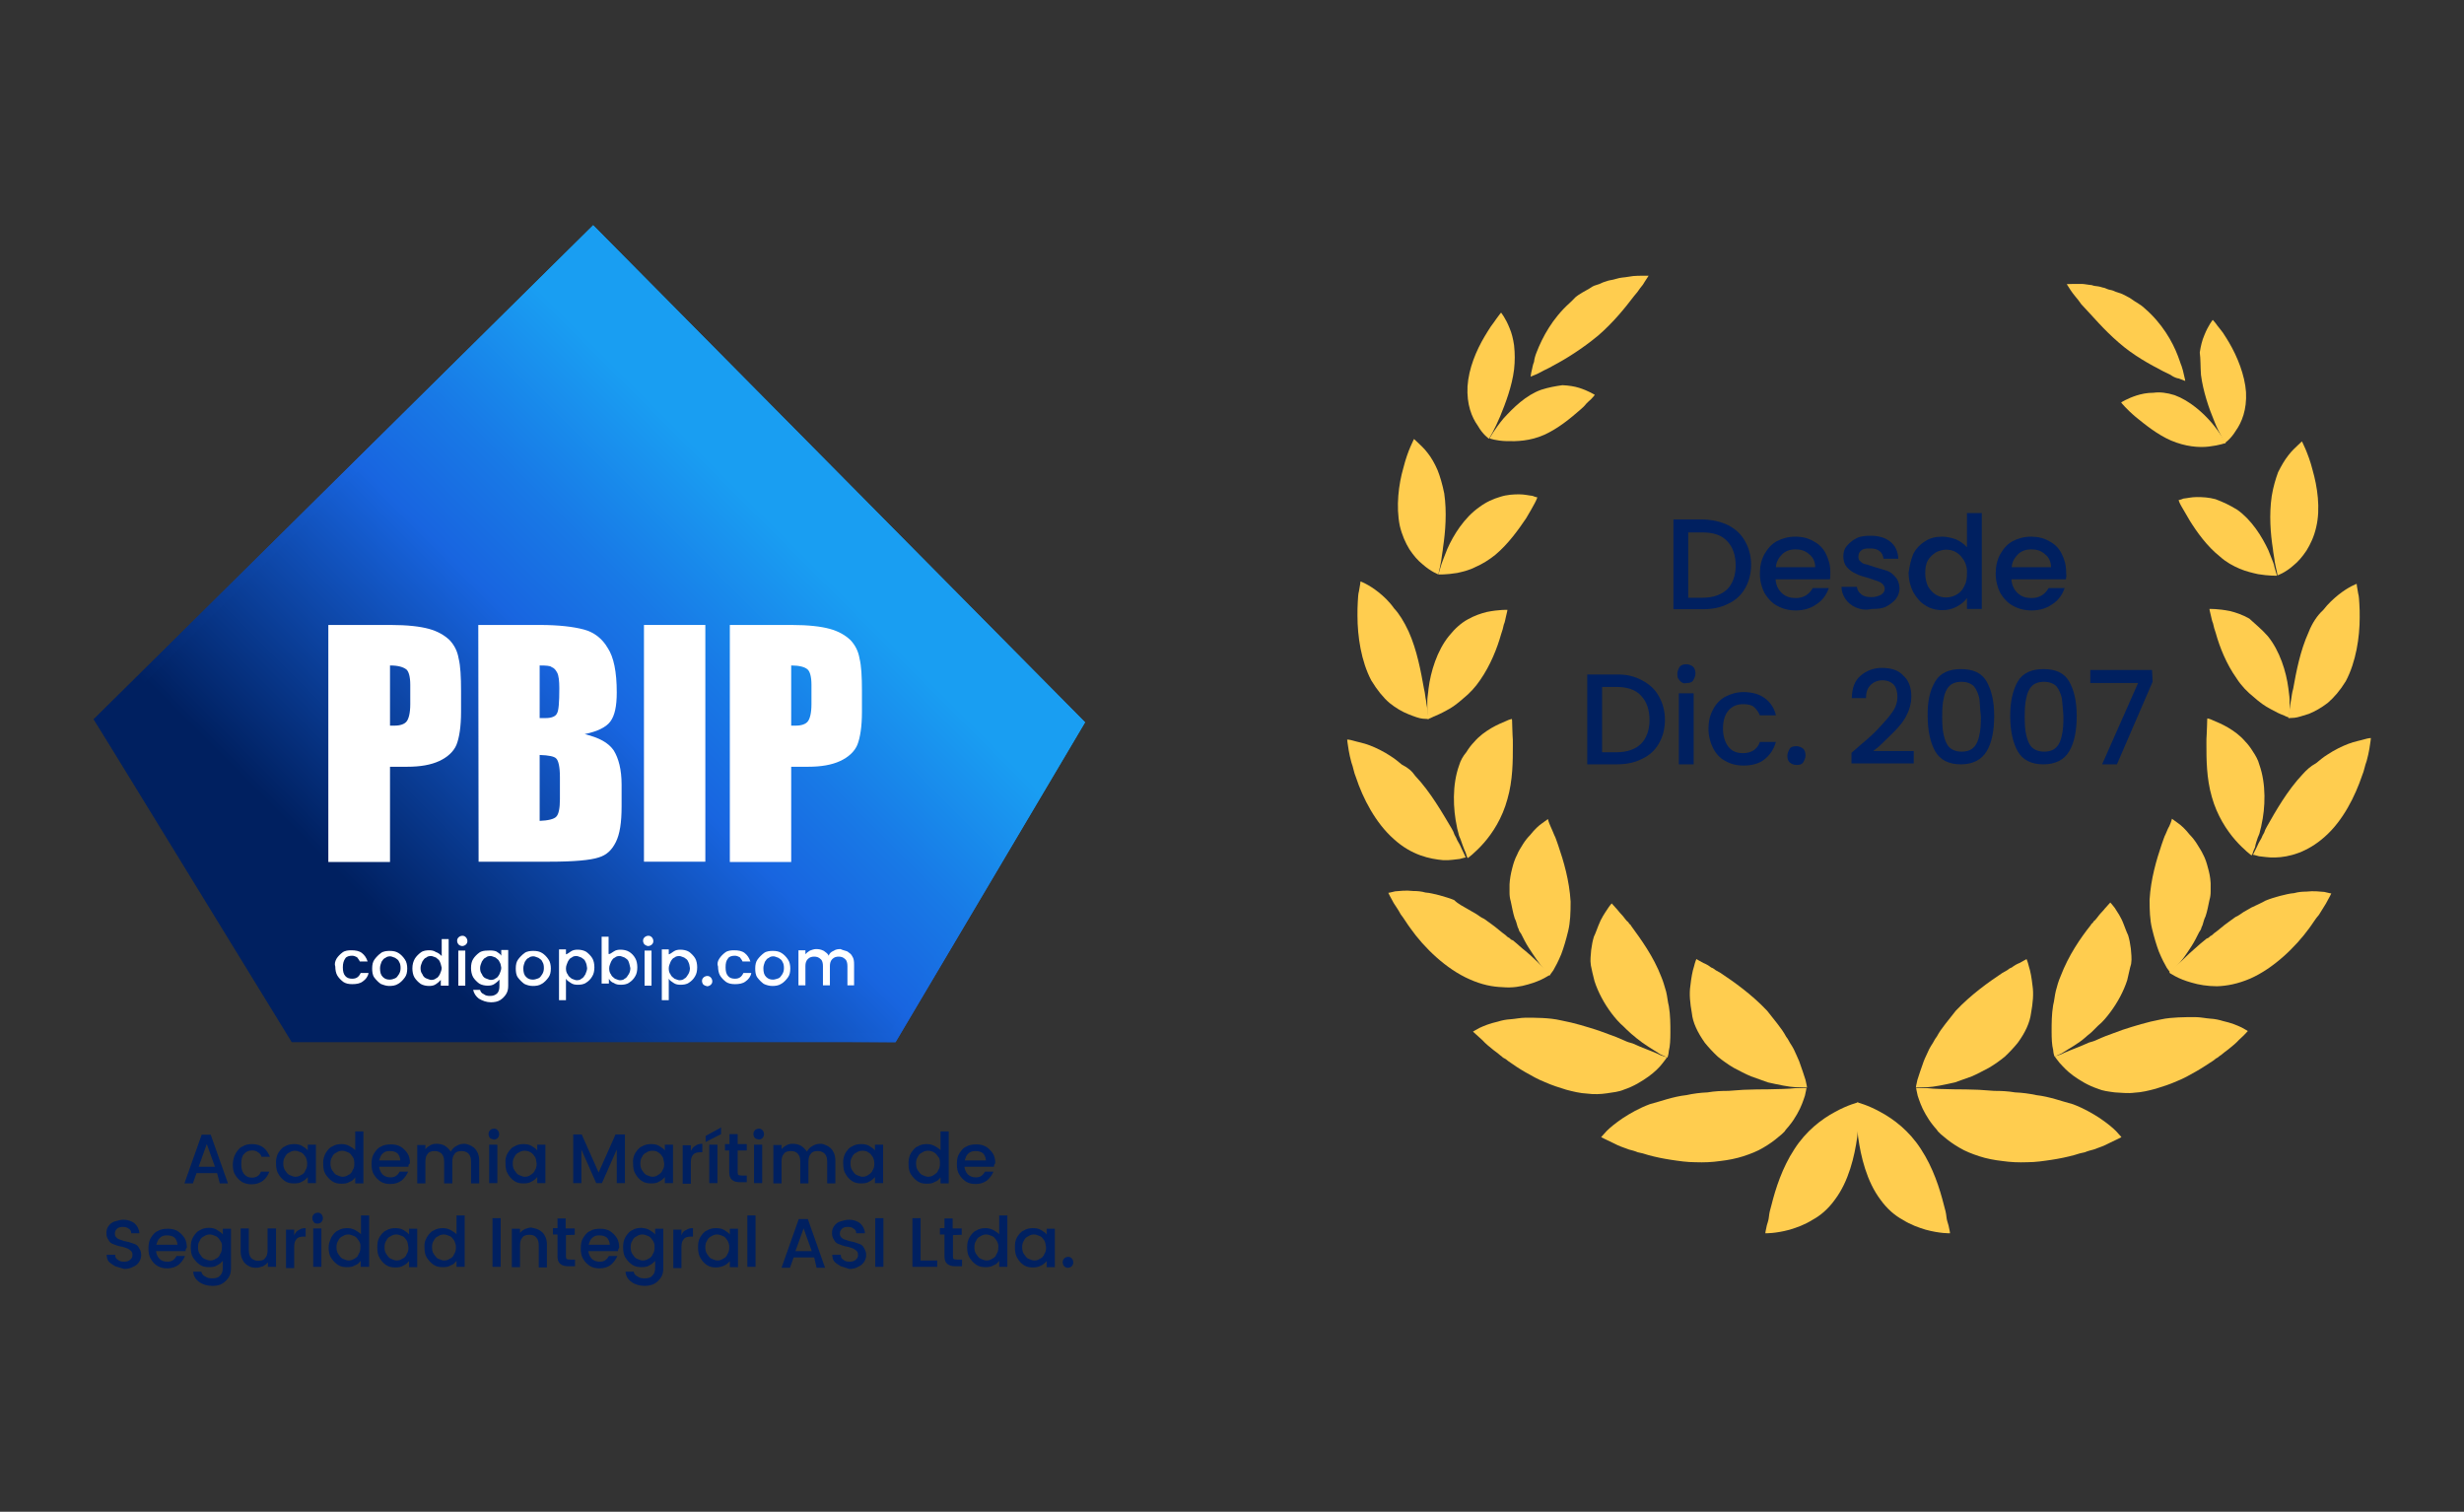 <?xml version="1.0" encoding="utf-8"?>
<!-- Generator: Adobe Illustrator 24.2.0, SVG Export Plug-In . SVG Version: 6.00 Build 0)  -->
<svg version="1.1" id="Capa_1" xmlns="http://www.w3.org/2000/svg" xmlns:xlink="http://www.w3.org/1999/xlink" x="0px" y="0px"
	 viewBox="0 0 815 500" style="enable-background:new 0 0 815 500;" xml:space="preserve">
<rect x="0" y="0" width="815" height="500" fill="#333333" stroke="none"/>
<style type="text/css">
	.st0{fill:url(#SVGID_1_);}
	.st1{fill:url(#SVGID_2_);}
	.st2{enable-background:new    ;}
	.st3{fill:#FFFFFF;}
	.st4{fill:#002060;}
	.st5{fill:#FFCD4F;}
</style>
<g>
	<g>
		<g>
			<g>
				
					<linearGradient id="SVGID_1_" gradientUnits="userSpaceOnUse" x1="104.507" y1="928.383" x2="288.26" y2="744.631" gradientTransform="matrix(1 0 0 1 0 -578)">
					<stop  offset="0.188" style="stop-color:#002060"/>
					<stop  offset="0.575" style="stop-color:#1865E0"/>
					<stop  offset="0.703" style="stop-color:#1879E6"/>
					<stop  offset="0.894" style="stop-color:#199EF2"/>
				</linearGradient>
				<polygon class="st0" points="97.4,343.2 31,237.9 196.2,74.5 358.9,238.9 296.2,344.7 				"/>
				
					<linearGradient id="SVGID_2_" gradientUnits="userSpaceOnUse" x1="103.339" y1="929.551" x2="288.26" y2="744.631" gradientTransform="matrix(1 0 0 1 0 -578)">
					<stop  offset="0.188" style="stop-color:#002060"/>
					<stop  offset="0.575" style="stop-color:#1865E0"/>
					<stop  offset="0.703" style="stop-color:#1879E6"/>
					<stop  offset="0.894" style="stop-color:#199EF2"/>
				</linearGradient>
				<polygon class="st1" points="97.4,343.2 98.9,342.5 35.1,238.4 196.2,78.9 355,239.5 294.3,341.6 97.4,341.6 97.4,343.2 
					98.9,342.5 97.4,343.2 97.4,344.7 296.2,344.7 358.9,238.9 196.2,74.5 31,237.9 96.5,344.7 97.4,344.7 				"/>
			</g>
			<g class="st2">
				<path class="st3" d="M108.6,206.7h20.6c5.6,0,9.8,0.5,12.7,1.3s5.1,2.1,6.8,3.7c1.5,1.6,2.6,3.6,3,6.1c0.6,2.3,0.8,6.1,0.8,10.7
					v6.9c0,5-0.6,8.6-1.5,10.9c-0.9,2.2-2.9,4.1-5.7,5.4s-6.3,1.9-10.7,1.9H129v31.5h-20.4L108.6,206.7L108.6,206.7z M129,220.1V240
					c0.6,0,1.2,0,1.5,0c1.9,0,3.3-0.5,4-1.4s1.2-2.8,1.2-5.7v-6.4c0-2.7-0.5-4.4-1.3-5.1C133.3,220.6,131.7,220.1,129,220.1z"/>
				<path class="st3" d="M158.2,206.7h20.3c6.4,0,11.2,0.6,14.6,1.5c3.4,0.9,6.1,3,7.9,6.1c2,3,3,7.9,3,14.7c0,4.7-0.7,7.7-2.1,9.6
					s-4.2,3.3-8.5,4.2c4.8,1.2,7.8,2.8,9.6,5.4c1.6,2.6,2.6,6.3,2.6,11.3v7.2c0,5.4-0.6,9.2-1.9,11.8s-3,4.3-5.7,5.1
					c-2.7,0.9-8.2,1.4-16.2,1.4h-23.5L158.2,206.7L158.2,206.7z M178.5,220.1v17.4c0.8,0,1.5,0,2,0c2,0,3.3-0.6,3.7-1.5
					c0.6-0.9,0.8-3.7,0.8-8.4c0-2.3-0.2-4.2-0.7-5.1c-0.5-0.9-0.9-1.5-1.9-1.9C182,220.2,180.6,220.1,178.5,220.1z M178.5,249.7
					v21.8c2.8-0.1,4.8-0.6,5.5-1.4c0.8-0.8,1.2-2.8,1.2-5.8V257c0-3.4-0.5-5.4-1.2-6.1C183.4,250.2,181.6,249.8,178.5,249.7z"/>
				<path class="st3" d="M233.3,206.7v78.3H213v-78.3H233.3z"/>
				<path class="st3" d="M241.4,206.7h20.4c5.6,0,9.8,0.5,12.7,1.3c2.9,0.8,5.1,2.1,6.8,3.7c1.5,1.6,2.6,3.6,3,6.1
					c0.6,2.3,0.8,6.1,0.8,10.7v6.9c0,5-0.6,8.6-1.5,10.9c-0.9,2.2-2.9,4.1-5.7,5.4s-6.3,1.9-10.7,1.9h-5.5v31.5h-20.3V206.7
					L241.4,206.7z M261.7,220.1V240c0.6,0,1.2,0,1.5,0c1.9,0,3.3-0.5,4-1.4c0.7-0.9,1.2-2.8,1.2-5.7v-6.4c0-2.7-0.5-4.4-1.3-5.1
					C266.2,220.6,264.4,220.1,261.7,220.1z"/>
			</g>
			<g class="st2">
				<path class="st4" d="M71.8,388H65l-1.2,3.4H61l5.7-16.1h3l5.7,16.1h-2.7L71.8,388z M71.1,385.9l-2.7-7.5l-2.7,7.5H71.1z"/>
				<path class="st4" d="M78,381.4c0.6-0.9,1.3-1.9,2.2-2.2c0.9-0.6,2-0.8,3.3-0.8c1.5,0,2.8,0.5,3.7,1.2c0.9,0.7,1.6,1.9,2.1,3
					h-2.8c-0.2-0.7-0.6-1.2-1.2-1.5c-0.6-0.5-1.2-0.6-2-0.6c-1.2,0-2,0.5-2.6,1.2c-0.7,0.7-0.9,1.9-0.9,3.3s0.2,2.3,0.9,3.3
					c0.7,0.8,1.5,1.2,2.6,1.2c1.5,0,2.6-0.7,3-2h2.8c-0.5,1.3-1.2,2.3-2.1,3c-0.9,0.7-2.2,1.2-3.7,1.2c-1.3,0-2.2-0.2-3.3-0.8
					c-0.9-0.6-1.6-1.3-2.2-2.3c-0.6-0.9-0.8-2.1-0.8-3.5C77.1,383.2,77.5,382.4,78,381.4z"/>
				<path class="st4" d="M92,381.4c0.6-0.9,1.3-1.9,2.2-2.2c0.9-0.6,2-0.8,3-0.8c0.9,0,1.9,0.1,2.7,0.6c0.7,0.5,1.4,0.8,1.9,1.5
					v-1.9h2.7v12.7h-2.7v-2c-0.5,0.6-1.2,1.2-1.9,1.5c-0.7,0.5-1.6,0.6-2.7,0.6c-1.2,0-2.1-0.2-3-0.8c-0.9-0.6-1.6-1.4-2.1-2.3
					c-0.6-0.9-0.8-2.1-0.8-3.5C91.2,383.6,91.5,382.4,92,381.4z M101.1,382.7c-0.5-0.7-0.8-1.2-1.4-1.5c-0.6-0.2-1.3-0.6-2-0.6
					c-0.7,0-1.3,0.1-2,0.6c-0.6,0.2-1.2,0.8-1.4,1.4c-0.5,0.7-0.6,1.4-0.6,2.2s0.1,1.6,0.6,2.3c0.5,0.7,0.8,1.2,1.4,1.5
					c0.6,0.2,1.3,0.6,1.9,0.6c0.7,0,1.3-0.1,2-0.6c0.6-0.2,1.2-0.8,1.4-1.5c0.5-0.7,0.6-1.4,0.6-2.2
					C101.6,384.1,101.4,383.2,101.1,382.7z"/>
				<path class="st4" d="M107.7,381.4c0.6-0.9,1.3-1.9,2.2-2.2c0.9-0.6,2-0.8,3-0.8c0.8,0,1.6,0.1,2.6,0.6c0.8,0.5,1.4,0.8,2,1.4
					v-6.2h2.7v17.2h-2.7v-2c-0.5,0.6-0.9,1.2-1.9,1.5c-0.7,0.5-1.6,0.6-2.7,0.6c-1.2,0-2.1-0.2-3-0.8c-0.9-0.6-1.6-1.4-2.2-2.3
					c-0.6-0.9-0.8-2.1-0.8-3.5C106.8,383.6,107.2,382.4,107.7,381.4z M116.7,382.7c-0.5-0.7-0.8-1.2-1.4-1.5c-0.6-0.2-1.3-0.6-2-0.6
					s-1.3,0.1-2,0.6c-0.6,0.2-1.2,0.8-1.4,1.4c-0.5,0.7-0.6,1.4-0.6,2.2s0.1,1.6,0.6,2.3c0.5,0.7,0.8,1.2,1.4,1.5
					c0.6,0.2,1.3,0.6,1.9,0.6c0.7,0,1.3-0.1,2-0.6c0.6-0.2,1.2-0.8,1.4-1.5c0.5-0.7,0.6-1.4,0.6-2.2
					C117.2,384.1,117.1,383.2,116.7,382.7z"/>
				<path class="st4" d="M135.1,385.9h-9.7c0.1,0.9,0.5,1.9,1.2,2.6c0.7,0.6,1.5,0.9,2.6,0.9c1.4,0,2.3-0.6,3-1.9h2.8
					c-0.5,1.2-1.2,2.1-2.1,2.9c-0.9,0.7-2.2,1.2-3.7,1.2c-1.3,0-2.3-0.2-3.3-0.8c-0.9-0.6-1.6-1.3-2.2-2.3c-0.6-0.9-0.8-2.1-0.8-3.5
					c0-1.4,0.2-2.6,0.8-3.5c0.6-0.9,1.3-1.9,2.2-2.2c0.9-0.6,2.1-0.8,3.4-0.8c1.3,0,2.2,0.2,3.3,0.8c0.9,0.6,1.6,1.3,2.2,2.2
					s0.8,2.1,0.8,3.3C135.1,385,135.1,385.5,135.1,385.9z M132.4,383.8c0-0.9-0.5-1.9-0.9-2.3c-0.7-0.6-1.5-0.8-2.6-0.8
					c-1.1,0-1.6,0.2-2.3,0.8s-0.9,1.4-1.2,2.3H132.4z"/>
				<path class="st4" d="M155.9,379c0.8,0.5,1.4,0.9,1.9,1.9c0.5,0.8,0.7,1.9,0.7,2.9v7.6h-2.7v-7.1c0-1.2-0.2-2-0.8-2.7
					c-0.6-0.6-1.4-0.9-2.3-0.9c-0.9,0-1.9,0.2-2.3,0.9c-0.6,0.7-0.8,1.5-0.8,2.7v7.1h-2.7v-7.1c0-1.2-0.2-2-0.8-2.7
					c-0.6-0.6-1.4-0.9-2.3-0.9c-0.9,0-1.9,0.2-2.3,0.9c-0.6,0.6-0.8,1.5-0.8,2.7v7.1h-2.7v-12.7h2.7v1.4c0.5-0.6,0.9-0.9,1.6-1.3
					c0.7-0.4,1.4-0.5,2.1-0.5c0.9,0,2,0.2,2.8,0.7s1.4,1.2,1.9,1.9c0.5-0.8,0.9-1.4,1.9-1.9c0.8-0.5,1.6-0.7,2.7-0.7
					C154.1,378.3,155.2,378.6,155.9,379z"/>
				<path class="st4" d="M162.1,376.4c-0.2-0.2-0.5-0.7-0.5-1.3c0-0.5,0.1-0.8,0.5-1.3c0.2-0.2,0.7-0.5,1.3-0.5
					c0.5,0,0.8,0.1,1.2,0.5c0.2,0.2,0.5,0.7,0.5,1.3c0,0.5-0.1,0.8-0.5,1.3c-0.2,0.2-0.7,0.5-1.2,0.5
					C162.8,376.8,162.3,376.6,162.1,376.4z M164.5,378.6v12.7h-2.7v-12.7H164.5z"/>
				<path class="st4" d="M167.9,381.4c0.6-0.9,1.3-1.9,2.2-2.2c0.9-0.6,2-0.8,3-0.8c0.9,0,1.9,0.1,2.7,0.6c0.7,0.5,1.4,0.8,1.9,1.5
					v-1.9h2.7v12.7h-2.7v-2c-0.5,0.6-1.2,1.2-1.9,1.5c-0.8,0.5-1.6,0.6-2.7,0.6c-1.2,0-2.1-0.2-3-0.8c-0.9-0.6-1.6-1.4-2.1-2.3
					c-0.6-0.9-0.8-2.1-0.8-3.5C167.1,383.6,167.3,382.4,167.9,381.4z M177,382.7c-0.5-0.7-0.8-1.2-1.4-1.5c-0.6-0.4-1.3-0.6-2-0.6
					c-0.7,0-1.3,0.1-2,0.6c-0.6,0.2-1.2,0.8-1.4,1.4c-0.5,0.7-0.6,1.4-0.6,2.2s0.1,1.6,0.6,2.3c0.5,0.7,0.8,1.2,1.4,1.5
					c0.6,0.2,1.3,0.6,1.9,0.6c0.7,0,1.3-0.1,2-0.6c0.7-0.5,1.2-0.8,1.4-1.5c0.5-0.7,0.6-1.4,0.6-2.2
					C177.4,384.1,177.3,383.2,177,382.7z"/>
				<path class="st4" d="M206.7,375.2v16.1H204v-11.1l-4.9,11.1h-1.9l-4.9-11.1v11.1h-2.7v-16.1h2.8l5.6,12.6l5.6-12.6H206.7z"/>
				<path class="st4" d="M210.1,381.4c0.6-0.9,1.3-1.9,2.2-2.2c0.9-0.6,2-0.8,3-0.8c0.9,0,1.9,0.1,2.7,0.6c0.7,0.5,1.4,0.8,1.9,1.5
					v-1.9h2.7v12.7h-2.7v-2c-0.5,0.6-1.2,1.2-1.9,1.5c-0.7,0.5-1.6,0.6-2.7,0.6c-1.2,0-2.1-0.2-3-0.8c-0.9-0.6-1.6-1.4-2.1-2.3
					c-0.6-0.9-0.8-2.1-0.8-3.5C209.3,383.6,209.5,382.4,210.1,381.4z M219.2,382.7c-0.5-0.7-0.8-1.2-1.4-1.5c-0.6-0.5-1.3-0.6-2-0.6
					c-0.7,0-1.3,0.1-2,0.6c-0.6,0.2-1.2,0.8-1.4,1.4c-0.5,0.7-0.6,1.4-0.6,2.2s0.1,1.6,0.6,2.3c0.5,0.7,0.8,1.2,1.4,1.5
					c0.6,0.2,1.3,0.6,1.9,0.6c0.7,0,1.3-0.1,2-0.6c0.7-0.5,1.2-0.8,1.4-1.5c0.5-0.7,0.6-1.4,0.6-2.2
					C219.5,384.1,219.5,383.2,219.2,382.7z"/>
				<path class="st4" d="M230.1,378.9c0.7-0.5,1.4-0.6,2.2-0.6v2.8h-0.7c-0.9,0-1.9,0.2-2.3,0.8c-0.6,0.6-0.8,1.4-0.8,2.8v6.8h-2.7
					v-12.7h2.7v1.9C229,379.7,229.4,379.3,230.1,378.9z"/>
				<path class="st4" d="M238.5,375.1l-5.1,2.6v-2l5.1-2.8V375.1z M237.3,378.6v12.7h-2.7v-12.7H237.3z"/>
				<path class="st4" d="M244,380.7v7c0,0.5,0.1,0.8,0.2,0.9c0.2,0.1,0.6,0.2,1.2,0.2h1.6v2.2h-2.1c-1.3,0-2.1-0.2-2.8-0.8
					c-0.7-0.6-0.9-1.4-0.9-2.7v-7h-1.4v-2.1h1.5v-3.3h2.7v3.3h3v2.1h-3V380.7z"/>
				<path class="st4" d="M249.7,376.4c-0.2-0.2-0.5-0.7-0.5-1.3c0-0.5,0.1-0.8,0.5-1.3c0.2-0.2,0.7-0.5,1.3-0.5
					c0.5,0,0.8,0.1,1.2,0.5c0.2,0.2,0.5,0.7,0.5,1.3c0,0.5-0.1,0.8-0.5,1.3c-0.2,0.2-0.7,0.5-1.2,0.5
					C250.4,376.8,249.9,376.6,249.7,376.4z M252.1,378.6v12.7h-2.7v-12.7H252.1z"/>
				<path class="st4" d="M273.7,379c0.8,0.5,1.4,0.9,1.9,1.9c0.5,0.8,0.7,1.9,0.7,2.9v7.6h-2.7v-7.1c0-1.2-0.2-2-0.8-2.7
					c-0.6-0.6-1.4-0.9-2.3-0.9s-1.9,0.2-2.3,0.9c-0.6,0.6-0.8,1.5-0.8,2.7v7.1h-2.7v-7.1c0-1.2-0.2-2-0.8-2.7
					c-0.6-0.7-1.4-0.9-2.3-0.9c-0.9,0-1.9,0.2-2.3,0.9c-0.6,0.6-0.8,1.5-0.8,2.7v7.1h-2.7v-12.7h2.7v1.4c0.5-0.6,0.9-0.9,1.6-1.3
					c0.7-0.4,1.4-0.5,2.1-0.5c0.9,0,2,0.2,2.8,0.7s1.4,1.2,1.9,1.9c0.5-0.8,0.9-1.4,1.9-1.9c0.8-0.5,1.6-0.7,2.7-0.7
					C272.1,378.3,272.9,378.6,273.7,379z"/>
				<path class="st4" d="M279.6,381.4c0.6-0.9,1.3-1.9,2.2-2.2c0.9-0.6,2-0.8,3-0.8c0.9,0,1.9,0.1,2.7,0.6c0.7,0.5,1.4,0.8,1.9,1.5
					v-1.9h2.7v12.7h-2.7v-2c-0.5,0.6-1.2,1.2-1.9,1.5c-0.7,0.5-1.6,0.6-2.7,0.6c-1.2,0-2.1-0.2-3-0.8c-0.9-0.6-1.6-1.4-2.1-2.3
					c-0.6-0.9-0.8-2.1-0.8-3.5C278.8,383.6,279.1,382.4,279.6,381.4z M288.7,382.7c-0.5-0.7-0.8-1.2-1.4-1.5c-0.6-0.5-1.3-0.6-2-0.6
					c-0.7,0-1.3,0.1-2,0.6c-0.6,0.2-1.2,0.8-1.4,1.4c-0.5,0.7-0.6,1.4-0.6,2.2s0.1,1.6,0.6,2.3c0.5,0.7,0.8,1.2,1.4,1.5
					c0.6,0.2,1.3,0.6,1.9,0.6c0.7,0,1.3-0.1,2-0.6c0.7-0.5,1.2-0.8,1.4-1.5c0.5-0.7,0.6-1.4,0.6-2.2
					C289.2,384.1,289,383.2,288.7,382.7z"/>
				<path class="st4" d="M301.3,381.4c0.6-0.9,1.3-1.9,2.2-2.2c0.9-0.6,2-0.8,3-0.8c0.8,0,1.6,0.1,2.6,0.6c0.8,0.5,1.4,0.8,2,1.4
					v-6.2h2.7v17.2h-2.7v-2c-0.5,0.6-0.9,1.2-1.9,1.5c-0.7,0.5-1.6,0.6-2.7,0.6c-1.2,0-2.1-0.2-3-0.8c-0.9-0.6-1.6-1.4-2.2-2.3
					c-0.6-0.9-0.8-2.1-0.8-3.5C300.5,383.6,300.7,382.4,301.3,381.4z M310.4,382.7c-0.5-0.7-0.8-1.2-1.4-1.5c-0.6-0.4-1.3-0.6-2-0.6
					c-0.7,0-1.3,0.1-2,0.6c-0.6,0.2-1.2,0.8-1.4,1.4c-0.5,0.7-0.6,1.4-0.6,2.2s0.1,1.6,0.6,2.3c0.5,0.7,0.8,1.2,1.4,1.5
					c0.6,0.2,1.3,0.6,1.9,0.6c0.7,0,1.3-0.1,2-0.6c0.7-0.5,1.2-0.8,1.4-1.5c0.5-0.7,0.6-1.4,0.6-2.2
					C310.9,384.1,310.9,383.2,310.4,382.7z"/>
				<path class="st4" d="M328.8,385.9H319c0.1,0.9,0.5,1.9,1.2,2.6c0.7,0.6,1.5,0.9,2.6,0.9c1.4,0,2.3-0.6,3-1.9h2.8
					c-0.5,1.2-1.2,2.1-2.1,2.9c-0.9,0.7-2.2,1.2-3.7,1.2c-1.3,0-2.3-0.2-3.3-0.8c-0.9-0.6-1.6-1.3-2.2-2.3c-0.6-0.9-0.8-2.1-0.8-3.5
					c0-1.4,0.2-2.6,0.8-3.5s1.3-1.9,2.2-2.2c0.9-0.6,2.1-0.8,3.4-0.8c1.3,0,2.2,0.2,3.3,0.8c0.9,0.6,1.6,1.3,2.2,2.2
					s0.8,2.1,0.8,3.3C328.8,385,328.8,385.5,328.8,385.9z M326.1,383.8c0-0.9-0.5-1.9-0.9-2.3c-0.7-0.6-1.5-0.8-2.6-0.8
					c-0.9,0-1.6,0.2-2.3,0.8s-0.9,1.4-1.2,2.3H326.1z"/>
				<path class="st4" d="M38.1,418.8c-0.8-0.5-1.5-0.9-2.1-1.5c-0.6-0.7-0.7-1.5-0.7-2.3h2.8c0,0.7,0.2,1.3,0.8,1.6
					c0.5,0.5,1.2,0.7,2.1,0.7c0.9,0,1.6-0.2,2.1-0.7c0.6-0.5,0.7-0.9,0.7-1.6c0-0.6-0.1-0.9-0.5-1.3c-0.2-0.2-0.7-0.6-1.2-0.8
					c-0.5-0.1-1.2-0.5-2-0.6c-1.2-0.2-2-0.6-2.6-0.8c-0.7-0.2-1.3-0.7-1.6-1.4c-0.5-0.6-0.7-1.4-0.7-2.3c0-0.9,0.2-1.6,0.7-2.3
					c0.5-0.7,1.2-1.3,2-1.5c0.8-0.2,1.9-0.6,2.9-0.6c1.5,0,2.8,0.5,3.7,1.2c0.9,0.8,1.5,1.9,1.6,3.3h-2.7c0-0.6-0.2-1.2-0.8-1.5
					c-0.6-0.5-1.2-0.6-2-0.6c-0.7,0-1.4,0.1-1.9,0.6c-0.5,0.5-0.7,0.9-0.7,1.6c0,0.6,0.1,0.8,0.5,1.3c0.2,0.2,0.7,0.6,1.2,0.7
					c0.5,0.1,1.2,0.5,2,0.6c1.2,0.2,2,0.6,2.7,0.8c0.7,0.2,1.3,0.7,1.6,1.4c0.5,0.7,0.7,1.4,0.7,2.3c0,0.8-0.2,1.5-0.7,2.3
					c-0.5,0.8-1.2,1.3-2,1.6c-0.8,0.5-1.9,0.7-2.9,0.7C39.9,419.4,38.9,419,38.1,418.8z"/>
				<path class="st4" d="M61.4,413.8h-9.8c0.1,0.9,0.5,1.9,1.2,2.6c0.7,0.6,1.5,0.9,2.6,0.9c1.4,0,2.3-0.6,3-1.9h2.8
					c-0.5,1.2-1.2,2.1-2.1,2.9c-0.9,0.7-2.2,1.2-3.7,1.2c-1.3,0-2.3-0.2-3.3-0.8s-1.6-1.3-2.2-2.3c-0.6-0.9-0.8-2.1-0.8-3.5
					c0-1.3,0.2-2.6,0.8-3.5c0.6-0.9,1.3-1.9,2.2-2.2c0.9-0.6,2.1-0.8,3.4-0.8s2.2,0.2,3.3,0.8c0.9,0.6,1.6,1.3,2.2,2.2
					c0.6,0.9,0.8,2.1,0.8,3.3C61.4,413,61.4,413.3,61.4,413.8z M58.7,411.7c0-0.9-0.5-1.9-0.9-2.3c-0.7-0.6-1.5-0.8-2.6-0.8
					s-1.6,0.2-2.3,0.8c-0.7,0.6-0.9,1.4-1.2,2.3H58.7z"/>
				<path class="st4" d="M71.8,406.8c0.7,0.5,1.4,0.8,1.9,1.5v-1.9h2.7v13c0,1.2-0.2,2.2-0.7,3c-0.6,0.9-1.3,1.6-2.1,2.1
					c-0.9,0.6-2.1,0.8-3.4,0.8c-1.6,0-3.3-0.5-4.3-1.3c-1.2-0.8-1.9-2-2-3.4h2.7c0.1,0.7,0.6,1.3,1.3,1.6c0.7,0.5,1.4,0.6,2.3,0.6
					c1.2,0,2-0.2,2.6-0.9c0.7-0.7,0.9-1.5,0.9-2.8v-2.1c-0.5,0.6-1.2,1.2-1.9,1.5c-0.7,0.5-1.6,0.6-2.7,0.6c-1.2,0-2.1-0.2-3-0.8
					s-1.6-1.4-2.2-2.3c-0.6-0.9-0.8-2.1-0.8-3.5c0-1.4,0.2-2.3,0.8-3.4c0.6-0.9,1.3-1.9,2.2-2.2c0.9-0.6,2-0.8,3-0.8
					S71.1,406.3,71.8,406.8z M72.9,410.4c-0.5-0.7-0.8-1.2-1.4-1.5c-0.6-0.2-1.3-0.6-2-0.6s-1.3,0.1-2,0.6c-0.6,0.2-1.2,0.8-1.4,1.4
					c-0.5,0.7-0.6,1.4-0.6,2.2s0.1,1.6,0.6,2.3c0.5,0.7,0.8,1.2,1.4,1.5c0.6,0.2,1.3,0.6,1.9,0.6c0.7,0,1.3-0.1,2-0.6
					c0.6-0.2,1.2-0.8,1.4-1.5c0.5-0.7,0.6-1.4,0.6-2.2C73.5,411.8,73.4,411.1,72.9,410.4z"/>
				<path class="st4" d="M91.3,406.3V419h-2.7v-1.5c-0.5,0.6-0.9,0.9-1.6,1.3c-0.7,0.2-1.4,0.5-2.1,0.5c-0.9,0-2-0.1-2.7-0.6
					c-0.8-0.5-1.4-0.9-1.9-1.9c-0.5-0.9-0.7-1.9-0.7-2.9v-7.6h2.7v7.1c0,1.2,0.2,2,0.8,2.7c0.6,0.6,1.4,0.9,2.3,0.9
					c0.9,0,1.9-0.2,2.3-0.9c0.6-0.6,0.8-1.5,0.8-2.7v-7.1H91.3z"/>
				<path class="st4" d="M98.9,406.8c0.7-0.5,1.4-0.6,2.2-0.6v2.8h-0.7c-0.9,0-1.9,0.2-2.3,0.8c-0.6,0.6-0.8,1.4-0.8,2.8v6.8h-2.7
					v-12.7h2.7v1.9C97.7,407.6,98.3,407,98.9,406.8z"/>
				<path class="st4" d="M103.8,404.2c-0.2-0.2-0.5-0.7-0.5-1.3c0-0.5,0.1-0.8,0.5-1.3c0.2-0.2,0.7-0.5,1.3-0.5
					c0.5,0,0.8,0.1,1.2,0.5c0.2,0.2,0.5,0.7,0.5,1.3c0,0.5-0.1,0.8-0.5,1.3c-0.2,0.2-0.7,0.5-1.2,0.5
					C104.5,404.7,104,404.6,103.8,404.2z M106.3,406.3V419h-2.7v-12.7H106.3z"/>
				<path class="st4" d="M109.6,409.2c0.6-0.9,1.3-1.9,2.2-2.2c0.9-0.6,2-0.8,3-0.8c0.8,0,1.6,0.1,2.6,0.6c0.8,0.5,1.4,0.8,2,1.4
					V402h2.7V419h-2.8v-2c-0.5,0.6-0.9,1.2-1.9,1.5c-0.7,0.5-1.6,0.6-2.7,0.6c-1.2,0-2.1-0.2-3-0.8c-0.9-0.6-1.6-1.4-2.2-2.3
					s-0.8-2.1-0.8-3.5C108.7,411.1,109.2,410.3,109.6,409.2z M118.7,410.4c-0.5-0.7-0.8-1.2-1.4-1.5c-0.6-0.2-1.3-0.6-2-0.6
					c-0.7,0-1.3,0.1-2,0.6c-0.6,0.2-1.2,0.8-1.4,1.4c-0.5,0.7-0.6,1.4-0.6,2.2s0.1,1.6,0.6,2.3c0.5,0.7,0.8,1.2,1.4,1.5
					c0.6,0.2,1.3,0.6,1.9,0.6c0.7,0,1.3-0.1,2-0.6c0.6-0.2,1.2-0.8,1.4-1.5c0.5-0.7,0.6-1.4,0.6-2.2
					C119.3,411.8,119.2,411.1,118.7,410.4z"/>
				<path class="st4" d="M125.5,409.2c0.6-0.9,1.3-1.9,2.2-2.2c0.9-0.6,2-0.8,3-0.8c0.9,0,1.9,0.1,2.7,0.6c0.7,0.5,1.4,0.8,1.9,1.5
					v-1.9h2.7v12.7h-2.7v-2c-0.5,0.6-1.2,1.2-1.9,1.5c-0.8,0.5-1.6,0.6-2.7,0.6c-1.2,0-2.1-0.2-3-0.8c-0.9-0.6-1.6-1.4-2.1-2.3
					c-0.6-0.9-0.8-2.1-0.8-3.5C124.8,411.2,124.9,410.3,125.5,409.2z M134.6,410.4c-0.5-0.7-0.8-1.2-1.4-1.5c-0.6-0.2-1.3-0.6-2-0.6
					s-1.3,0.1-2,0.6c-0.6,0.2-1.2,0.8-1.4,1.4c-0.5,0.7-0.6,1.4-0.6,2.2s0.1,1.6,0.6,2.3c0.5,0.7,0.8,1.2,1.4,1.5
					c0.6,0.2,1.3,0.6,1.9,0.6c0.7,0,1.3-0.1,2-0.6c0.6-0.2,1.2-0.8,1.4-1.5c0.5-0.7,0.6-1.4,0.6-2.2
					C135,411.8,134.9,411.1,134.6,410.4z"/>
				<path class="st4" d="M141.2,409.2c0.6-0.9,1.3-1.9,2.2-2.2c0.9-0.6,2-0.8,3-0.8c0.8,0,1.6,0.1,2.6,0.6c0.8,0.5,1.4,0.8,2,1.4
					V402h2.7V419H151v-2c-0.5,0.6-0.9,1.2-1.9,1.5c-0.7,0.5-1.6,0.6-2.7,0.6c-1.2,0-2.1-0.2-3-0.8s-1.6-1.4-2.2-2.3
					c-0.6-0.9-0.8-2.1-0.8-3.5C140.3,411.1,140.6,410.3,141.2,409.2z M150.3,410.4c-0.5-0.7-0.8-1.2-1.4-1.5c-0.6-0.2-1.3-0.6-2-0.6
					s-1.3,0.1-2,0.6c-0.6,0.2-1.2,0.8-1.4,1.4c-0.5,0.7-0.6,1.4-0.6,2.2s0.1,1.6,0.6,2.3c0.5,0.7,0.8,1.2,1.4,1.5
					c0.6,0.2,1.3,0.6,1.9,0.6c0.7,0,1.3-0.1,2-0.6c0.6-0.2,1.2-0.8,1.4-1.5c0.5-0.7,0.6-1.4,0.6-2.2
					C150.9,411.8,150.5,411.1,150.3,410.4z"/>
				<path class="st4" d="M165.6,402.9V419h-2.7v-16.1H165.6z"/>
				<path class="st4" d="M178.3,406.8c0.8,0.5,1.4,0.9,1.9,1.9c0.5,0.8,0.7,1.9,0.7,2.9v7.6h-2.7V412c0-1.2-0.2-2-0.8-2.7
					c-0.6-0.7-1.4-0.9-2.3-0.9c-0.9,0-1.9,0.2-2.3,0.9c-0.6,0.6-0.8,1.5-0.8,2.7v7.1h-2.7v-12.7h2.7v1.4c0.5-0.6,0.9-0.9,1.6-1.3
					c0.7-0.2,1.4-0.5,2.1-0.5C176.4,406.2,177.4,406.3,178.3,406.8z"/>
				<path class="st4" d="M187.2,408.5v7c0,0.5,0.1,0.8,0.2,0.9c0.2,0.1,0.6,0.2,1.2,0.2h1.6v2.2h-2.1c-1.3,0-2.1-0.2-2.8-0.8
					c-0.7-0.6-0.9-1.4-0.9-2.7v-7h-1.5v-2.1h1.5V403h2.7v3.3h3v2.1L187.2,408.5L187.2,408.5z"/>
				<path class="st4" d="M204.4,413.8h-9.8c0.1,0.9,0.5,1.9,1.2,2.6c0.7,0.6,1.5,0.9,2.6,0.9c1.4,0,2.3-0.6,3-1.9h2.8
					c-0.5,1.2-1.2,2.1-2.1,2.9c-0.9,0.7-2.2,1.2-3.7,1.2c-1.3,0-2.3-0.2-3.3-0.8c-0.9-0.6-1.6-1.3-2.2-2.3c-0.6-0.9-0.8-2.1-0.8-3.5
					c0-1.3,0.2-2.6,0.8-3.5c0.6-0.9,1.3-1.9,2.2-2.2c0.9-0.6,2.1-0.8,3.4-0.8c1.3,0,2.2,0.2,3.3,0.8c0.9,0.6,1.6,1.3,2.2,2.2
					c0.6,0.9,0.8,2.1,0.8,3.3C204.5,413,204.5,413.3,204.4,413.8z M201.7,411.7c0-0.9-0.5-1.9-0.9-2.3c-0.7-0.6-1.5-0.8-2.6-0.8
					s-1.6,0.2-2.3,0.8c-0.7,0.6-0.9,1.4-1.2,2.3H201.7z"/>
				<path class="st4" d="M214.8,406.8c0.7,0.5,1.4,0.8,1.9,1.5v-1.9h2.7v13c0,1.2-0.2,2.2-0.7,3c-0.6,0.9-1.3,1.6-2.1,2.1
					c-0.8,0.5-2.1,0.8-3.4,0.8c-1.6,0-3.3-0.5-4.3-1.3c-1.2-0.8-1.9-2-2-3.4h2.7c0.1,0.7,0.6,1.3,1.3,1.6c0.7,0.5,1.4,0.6,2.3,0.6
					c1.2,0,2-0.2,2.6-0.9c0.7-0.7,0.9-1.5,0.9-2.8v-2.1c-0.5,0.6-1.2,1.2-1.9,1.5c-0.7,0.5-1.6,0.6-2.7,0.6c-1.2,0-2.1-0.2-3-0.8
					s-1.6-1.4-2.2-2.3c-0.6-0.9-0.8-2.1-0.8-3.5c0-1.4,0.2-2.3,0.8-3.4c0.6-0.9,1.3-1.9,2.2-2.2c0.9-0.6,2-0.8,3-0.8
					C213.1,406.2,213.9,406.3,214.8,406.8z M216,410.4c-0.5-0.7-0.8-1.2-1.4-1.5c-0.6-0.2-1.3-0.6-2-0.6c-0.7,0-1.3,0.1-2,0.6
					c-0.6,0.2-1.2,0.8-1.4,1.4c-0.5,0.7-0.6,1.4-0.6,2.2s0.1,1.6,0.6,2.3c0.5,0.7,0.8,1.2,1.4,1.5c0.6,0.2,1.3,0.6,1.9,0.6
					c0.7,0,1.3-0.1,2-0.6c0.6-0.2,1.2-0.8,1.4-1.5c0.5-0.7,0.6-1.4,0.6-2.2C216.6,411.8,216.4,411.1,216,410.4z"/>
				<path class="st4" d="M227,406.8c0.7-0.5,1.4-0.6,2.2-0.6v2.8h-0.7c-0.9,0-1.9,0.2-2.3,0.8c-0.6,0.6-0.8,1.4-0.8,2.8v6.8h-2.7
					v-12.7h2.7v1.9C225.7,407.6,226.3,407,227,406.8z"/>
				<path class="st4" d="M231.6,409.2c0.6-0.9,1.3-1.9,2.2-2.2c0.9-0.6,2-0.8,3-0.8c0.9,0,1.9,0.1,2.7,0.6c0.7,0.5,1.4,0.8,1.9,1.5
					v-1.9h2.7v12.7h-2.7v-2c-0.5,0.6-1.2,1.2-1.9,1.5s-1.6,0.6-2.7,0.6c-1.2,0-2.1-0.2-3-0.8c-0.9-0.6-1.6-1.4-2.1-2.3
					c-0.6-0.9-0.8-2.1-0.8-3.5C230.9,411.2,231,410.3,231.6,409.2z M240.7,410.4c-0.5-0.7-0.8-1.2-1.4-1.5c-0.6-0.2-1.3-0.6-2-0.6
					c-0.7,0-1.3,0.1-2,0.6c-0.6,0.2-1.2,0.8-1.4,1.4c-0.5,0.7-0.6,1.4-0.6,2.2s0.1,1.6,0.6,2.3c0.5,0.7,0.8,1.2,1.4,1.5
					c0.6,0.2,1.3,0.6,1.9,0.6c0.7,0,1.3-0.1,2-0.6c0.6-0.2,1.2-0.8,1.4-1.5c0.5-0.7,0.6-1.4,0.6-2.2
					C241.3,411.8,241,411.1,240.7,410.4z"/>
				<path class="st4" d="M249.9,402V419h-2.7V402H249.9z"/>
				<path class="st4" d="M269.3,415.9h-6.8l-1.2,3.4h-2.8l5.7-16.1h3l5.7,16.1h-2.8L269.3,415.9z M268.5,413.8l-2.7-7.5l-2.7,7.5
					H268.5z"/>
				<path class="st4" d="M278.1,418.8c-0.8-0.5-1.5-0.9-2.1-1.5c-0.6-0.7-0.7-1.5-0.7-2.3h2.8c0,0.7,0.2,1.3,0.8,1.6
					c0.5,0.5,1.2,0.7,2.1,0.7c0.9,0,1.6-0.2,2.1-0.7c0.6-0.5,0.7-0.9,0.7-1.6c0-0.6-0.1-0.9-0.5-1.3c-0.2-0.2-0.7-0.6-1.2-0.8
					c-0.5-0.1-1.2-0.5-2-0.6c-1.2-0.2-2-0.6-2.6-0.8c-0.7-0.2-1.3-0.7-1.6-1.4c-0.5-0.6-0.7-1.4-0.7-2.3c0-0.9,0.2-1.6,0.7-2.3
					c0.5-0.7,1.2-1.3,2-1.5c0.8-0.2,1.9-0.6,2.9-0.6c1.5,0,2.8,0.5,3.7,1.2c0.9,0.8,1.5,1.9,1.6,3.3h-2.9c0-0.6-0.2-1.2-0.8-1.5
					c-0.6-0.5-1.2-0.6-2-0.6c-0.7,0-1.4,0.1-1.9,0.6s-0.7,0.9-0.7,1.6c0,0.6,0.1,0.8,0.5,1.3c0.2,0.2,0.7,0.6,1.2,0.7
					c0.5,0.1,1.2,0.5,2,0.6c1.2,0.2,2,0.6,2.7,0.8c0.7,0.2,1.3,0.7,1.6,1.4c0.4,0.7,0.7,1.4,0.7,2.3c0,0.8-0.2,1.5-0.7,2.3
					c-0.5,0.7-1.2,1.3-2,1.6c-0.8,0.5-1.9,0.7-2.9,0.7C279.9,419.4,278.9,419,278.1,418.8z"/>
				<path class="st4" d="M292.2,402.9V419h-2.7v-16.1H292.2z"/>
				<path class="st4" d="M304.5,416.9h5.5v2.1h-8.2v-16.1h2.7V416.9L304.5,416.9z"/>
				<path class="st4" d="M315.2,408.5v7c0,0.5,0.1,0.8,0.2,0.9c0.2,0.1,0.6,0.2,1.2,0.2h1.6v2.2h-2.1c-1.3,0-2.1-0.2-2.8-0.8
					c-0.7-0.6-0.9-1.4-0.9-2.7v-7h-1.5v-2.1h1.5V403h2.7v3.3h3v2.1L315.2,408.5L315.2,408.5z"/>
				<path class="st4" d="M320.7,409.2c0.6-0.9,1.3-1.9,2.2-2.2c0.9-0.6,2-0.8,3-0.8c0.8,0,1.6,0.1,2.6,0.6c0.8,0.5,1.4,0.8,2,1.4
					V402h2.7V419h-2.7v-2c-0.5,0.6-0.9,1.2-1.9,1.5c-0.8,0.5-1.6,0.6-2.7,0.6c-1.2,0-2.1-0.2-3-0.8c-0.9-0.6-1.6-1.4-2.2-2.3
					c-0.6-0.9-0.8-2.1-0.8-3.5C319.9,411.1,320.1,410.3,320.7,409.2z M329.7,410.4c-0.5-0.7-0.8-1.2-1.4-1.5c-0.6-0.2-1.3-0.6-2-0.6
					s-1.3,0.1-2,0.6c-0.6,0.2-1.2,0.8-1.4,1.4c-0.5,0.7-0.6,1.4-0.6,2.2s0.1,1.6,0.6,2.3c0.5,0.7,0.8,1.2,1.4,1.5
					c0.6,0.2,1.3,0.6,1.9,0.6c0.7,0,1.3-0.1,2-0.6c0.6-0.2,1.2-0.8,1.4-1.5c0.5-0.7,0.6-1.4,0.6-2.2
					C330.3,411.8,330.1,411.1,329.7,410.4z"/>
				<path class="st4" d="M336.4,409.2c0.6-0.9,1.3-1.9,2.2-2.2c0.9-0.6,2-0.8,3-0.8c0.9,0,1.9,0.1,2.7,0.6c0.7,0.5,1.4,0.8,1.9,1.5
					v-1.9h2.7v12.7h-2.7v-2c-0.5,0.6-1.2,1.2-1.9,1.5c-0.7,0.4-1.6,0.6-2.7,0.6c-1.2,0-2.1-0.2-3-0.8c-0.9-0.6-1.6-1.4-2.1-2.3
					c-0.6-0.9-0.8-2.1-0.8-3.5C335.7,411.2,335.8,410.3,336.4,409.2z M345.5,410.4c-0.5-0.7-0.8-1.2-1.4-1.5c-0.6-0.2-1.3-0.6-2-0.6
					c-0.7,0-1.3,0.1-2,0.6c-0.6,0.2-1.2,0.8-1.4,1.4c-0.5,0.7-0.6,1.4-0.6,2.2s0.1,1.6,0.6,2.3c0.5,0.7,0.8,1.2,1.4,1.5
					c0.6,0.2,1.3,0.6,1.9,0.6c0.7,0,1.3-0.1,2-0.6c0.6-0.2,1.2-0.8,1.4-1.5c0.5-0.7,0.6-1.4,0.6-2.2
					C345.9,411.8,345.8,411.1,345.5,410.4z"/>
				<path class="st4" d="M352,418.8c-0.2-0.2-0.5-0.7-0.5-1.3c0-0.5,0.1-0.8,0.5-1.3c0.2-0.2,0.7-0.5,1.3-0.5c0.5,0,0.8,0.1,1.2,0.5
					c0.2,0.2,0.5,0.7,0.5,1.3c0,0.5-0.1,0.8-0.5,1.3c-0.2,0.2-0.7,0.5-1.2,0.5C352.7,419.4,352.2,419,352,418.8z"/>
			</g>
			<g class="st2">
				<path class="st3" d="M111.3,317.1c0.5-0.8,1.2-1.5,2-2.1c0.8-0.6,1.9-0.7,2.9-0.7c1.4,0,2.6,0.2,3.5,0.9
					c0.9,0.7,1.5,1.6,1.9,2.8H119c-0.2-0.6-0.6-0.9-0.9-1.4c-0.5-0.2-0.9-0.5-1.6-0.5c-0.9,0-1.9,0.2-2.3,0.9
					c-0.5,0.7-0.8,1.6-0.8,2.9c0,1.3,0.2,2.2,0.8,2.9c0.6,0.7,1.4,0.9,2.3,0.9c1.4,0,2.2-0.6,2.8-1.9h2.6c-0.2,1.2-0.9,2.1-1.9,2.8
					c-0.9,0.7-2.1,0.9-3.5,0.9c-1.2,0-2.1-0.2-2.9-0.7c-0.8-0.6-1.5-1.3-2-2.1c-0.5-0.8-0.7-2-0.7-3
					C110.6,318.9,110.8,318,111.3,317.1z"/>
				<path class="st3" d="M125.9,325.4c-0.8-0.6-1.5-1.3-2.1-2.1c-0.6-0.8-0.7-2-0.7-3c0-1.2,0.2-2.2,0.8-3c0.6-0.8,1.3-1.5,2.1-2.1
					c0.8-0.6,2-0.7,2.9-0.7c1.2,0,2.1,0.2,2.9,0.7c0.8,0.5,1.5,1.2,2.1,2.1c0.6,0.8,0.8,2,0.8,3c0,1.2-0.2,2.2-0.8,3
					c-0.6,0.8-1.3,1.6-2.2,2.1c-0.9,0.6-2,0.7-3,0.7C127.8,326.1,126.9,325.8,125.9,325.4z M130.6,323.6c0.6-0.2,0.9-0.7,1.3-1.3
					c0.4-0.6,0.6-1.3,0.6-2.1c0-0.8-0.1-1.5-0.5-2.1c-0.2-0.6-0.7-0.9-1.3-1.3c-0.6-0.2-1.2-0.5-1.6-0.5c-0.5,0-1.2,0.1-1.6,0.5
					c-0.6,0.2-0.9,0.7-1.3,1.3c-0.2,0.6-0.5,1.3-0.5,2.1c0,1.3,0.2,2.2,0.9,2.9s1.4,0.9,2.3,0.9C129.6,324,130.1,323.8,130.6,323.6z
					"/>
				<path class="st3" d="M137.2,317.1c0.5-0.8,1.2-1.5,2-2.1c0.8-0.6,1.9-0.7,2.8-0.7c0.7,0,1.5,0.1,2.2,0.6
					c0.7,0.2,1.3,0.7,1.9,1.3v-5.6h2.3v15.4h-2.6v-1.9c-0.5,0.6-0.9,0.9-1.6,1.4c-0.7,0.5-1.5,0.6-2.3,0.6c-0.9,0-2-0.2-2.8-0.7
					c-0.8-0.6-1.5-1.3-2-2.1c-0.5-0.8-0.7-2-0.7-3C136.4,319,136.7,318,137.2,317.1z M145.5,318.1c-0.2-0.6-0.7-0.9-1.3-1.4
					c-0.6-0.2-1.2-0.5-1.6-0.5c-0.6,0-1.2,0.1-1.6,0.5c-0.6,0.2-0.9,0.7-1.3,1.3c-0.2,0.6-0.6,1.3-0.6,2.1c0,0.8,0.1,1.5,0.6,2.1
					c0.2,0.6,0.7,1.2,1.3,1.4c0.6,0.2,1.2,0.5,1.6,0.5c0.5,0,1.2-0.1,1.6-0.5c0.6-0.2,0.9-0.7,1.3-1.4c0.2-0.6,0.6-1.3,0.6-2.1
					C145.9,319.4,145.8,318.7,145.5,318.1z"/>
				<path class="st3" d="M151.7,312.4c-0.2-0.2-0.5-0.7-0.5-1.2s0.1-0.8,0.5-1.2c0.2-0.2,0.7-0.5,1.2-0.5c0.5,0,0.8,0.1,1.2,0.5
					c0.2,0.2,0.5,0.7,0.5,1.2s-0.1,0.8-0.5,1.2c-0.2,0.2-0.7,0.5-1.2,0.5C152.4,312.9,151.9,312.6,151.7,312.4z M153.9,314.4v11.6
					h-2.3v-11.6H153.9z"/>
				<path class="st3" d="M164.2,314.7c0.7,0.5,1.3,0.8,1.6,1.4v-1.9h2.3v11.8c0,1.2-0.2,2-0.7,2.8c-0.5,0.8-1.2,1.5-2,2
					c-0.8,0.5-1.9,0.7-3,0.7c-1.5,0-2.8-0.5-4-1.2c-0.9-0.7-1.6-1.6-1.9-2.9h2.3c0.1,0.6,0.6,1.2,1.2,1.4c0.6,0.5,1.3,0.6,2.1,0.6
					c0.9,0,1.6-0.2,2.3-0.8c0.6-0.6,0.8-1.4,0.8-2.6v-2c-0.5,0.6-0.9,0.9-1.6,1.4c-0.7,0.5-1.5,0.6-2.3,0.6c-0.9,0-2-0.2-2.8-0.7
					c-0.8-0.6-1.5-1.3-2-2.1c-0.5-0.9-0.7-2-0.7-3c0-1.2,0.2-2.2,0.7-3c0.5-0.8,1.2-1.5,2-2.1c0.8-0.6,1.9-0.7,2.8-0.7
					C162.5,314.3,163.5,314.4,164.2,314.7z M165.2,318.1c-0.2-0.6-0.7-0.9-1.3-1.4c-0.6-0.2-1.2-0.5-1.6-0.5c-0.6,0-1.2,0.1-1.6,0.5
					c-0.6,0.2-0.9,0.7-1.3,1.3c-0.2,0.6-0.6,1.3-0.6,2.1c0,0.8,0.1,1.5,0.6,2.1c0.2,0.6,0.7,1.2,1.3,1.4c0.6,0.2,1.2,0.5,1.6,0.5
					c0.5,0,1.2-0.1,1.6-0.5c0.6-0.2,0.9-0.7,1.3-1.4c0.2-0.6,0.6-1.3,0.6-2.1C165.7,319.4,165.6,318.7,165.2,318.1z"/>
				<path class="st3" d="M173.4,325.4c-0.8-0.6-1.5-1.3-2.1-2.1c-0.6-0.8-0.7-2-0.7-3c0-1.2,0.2-2.2,0.8-3c0.6-0.8,1.3-1.5,2.1-2.1
					c0.8-0.6,2-0.7,2.9-0.7c1.2,0,2.1,0.2,2.9,0.7c0.8,0.5,1.5,1.2,2.1,2.1c0.6,0.8,0.8,2,0.8,3c0,1.2-0.2,2.2-0.8,3
					c-0.6,0.8-1.3,1.6-2.2,2.1c-0.9,0.6-2,0.7-3,0.7C175.2,326.1,174.2,325.8,173.4,325.4z M178,323.6c0.6-0.2,0.9-0.7,1.3-1.3
					c0.4-0.6,0.6-1.3,0.6-2.1c0-0.8-0.1-1.5-0.5-2.1c-0.2-0.6-0.7-0.9-1.3-1.3c-0.6-0.2-1.2-0.5-1.6-0.5c-0.6,0-1.2,0.1-1.6,0.5
					c-0.6,0.2-0.9,0.7-1.3,1.3c-0.2,0.6-0.5,1.3-0.5,2.1c0,1.3,0.2,2.2,0.9,2.9c0.7,0.7,1.4,0.9,2.3,0.9
					C176.9,324,177.4,323.8,178,323.6z"/>
				<path class="st3" d="M188.8,314.7c0.7-0.5,1.5-0.6,2.3-0.6c0.9,0,2,0.2,2.8,0.7c0.8,0.6,1.5,1.3,2,2.1c0.5,0.8,0.7,2,0.7,3
					c0,1.2-0.2,2.2-0.7,3c-0.5,0.9-1.2,1.6-2,2.1c-0.8,0.6-1.9,0.7-2.8,0.7c-0.8,0-1.6-0.1-2.3-0.6c-0.7-0.5-1.3-0.8-1.6-1.4v7.1
					h-2.3v-16.8h2.3v1.6C187.5,315.7,188.1,315.1,188.8,314.7z M193.6,318c-0.2-0.6-0.7-0.9-1.3-1.3c-0.6-0.2-1.2-0.5-1.6-0.5
					c-0.6,0-1.2,0.1-1.6,0.5c-0.6,0.2-0.9,0.7-1.3,1.4c-0.2,0.6-0.6,1.3-0.6,2.1s0.1,1.5,0.6,2.1c0.2,0.6,0.7,0.9,1.3,1.4
					c0.6,0.2,1.2,0.5,1.6,0.5c0.6,0,1.3-0.1,1.6-0.5c0.6-0.2,0.9-0.8,1.3-1.4c0.2-0.6,0.6-1.3,0.6-2.1
					C194.1,319.4,194,318.7,193.6,318z"/>
				<path class="st3" d="M203,314.7c0.7-0.5,1.5-0.6,2.3-0.6c0.9,0,2,0.2,2.8,0.7c0.8,0.5,1.5,1.2,2,2.1c0.5,0.8,0.7,2,0.7,3
					c0,1.2-0.2,2.2-0.7,3c-0.5,0.9-1.2,1.6-2,2.1c-0.8,0.6-1.9,0.7-2.8,0.7c-0.8,0-1.6-0.1-2.3-0.6c-0.7-0.2-1.3-0.8-1.6-1.4v1.6
					H199v-15.5h2.3v5.7C201.7,315.7,202.3,315.1,203,314.7z M207.9,318c-0.2-0.6-0.7-0.9-1.3-1.3c-0.6-0.2-1.2-0.5-1.6-0.5
					c-0.6,0-1.2,0.1-1.6,0.5c-0.6,0.2-0.9,0.7-1.3,1.4c-0.2,0.6-0.6,1.3-0.6,2.1s0.1,1.5,0.6,2.1c0.2,0.6,0.7,0.9,1.3,1.4
					c0.6,0.2,1.2,0.5,1.6,0.5c0.6,0,1.3-0.1,1.6-0.5c0.6-0.2,0.9-0.8,1.3-1.4c0.4-0.6,0.6-1.3,0.6-2.1
					C208.3,319.4,208.2,318.7,207.9,318z"/>
				<path class="st3" d="M213.2,312.4c-0.2-0.2-0.5-0.7-0.5-1.2s0.1-0.8,0.5-1.2c0.2-0.2,0.7-0.5,1.2-0.5s0.8,0.1,1.2,0.5
					c0.2,0.2,0.5,0.7,0.5,1.2s-0.1,0.8-0.5,1.2c-0.2,0.2-0.7,0.5-1.2,0.5S213.6,312.6,213.2,312.4z M215.5,314.4v11.6h-2.3v-11.6
					H215.5z"/>
				<path class="st3" d="M222.8,314.7c0.7-0.5,1.5-0.6,2.3-0.6c0.9,0,2,0.2,2.8,0.7c0.8,0.6,1.5,1.3,2,2.1c0.5,0.8,0.7,2,0.7,3
					c0,1.2-0.2,2.2-0.7,3c-0.5,0.9-1.2,1.6-2,2.1c-0.8,0.6-1.9,0.7-2.8,0.7c-0.8,0-1.6-0.1-2.3-0.6c-0.7-0.5-1.3-0.8-1.6-1.4v7.1
					h-2.3v-16.8h2.3v1.6C221.5,315.7,222.1,315.1,222.8,314.7z M227.6,318c-0.2-0.6-0.7-0.9-1.3-1.3c-0.6-0.2-1.2-0.5-1.6-0.5
					c-0.5,0-1.2,0.1-1.6,0.5c-0.6,0.2-0.9,0.7-1.3,1.4c-0.2,0.6-0.6,1.3-0.6,2.1s0.1,1.5,0.6,2.1c0.2,0.6,0.7,0.9,1.3,1.4
					c0.6,0.2,1.2,0.5,1.6,0.5c0.5,0,1.3-0.1,1.6-0.5c0.6-0.2,0.9-0.8,1.3-1.4c0.4-0.6,0.6-1.3,0.6-2.1
					C228.1,319.4,228,318.7,227.6,318z"/>
				<path class="st3" d="M232.7,325.7c-0.2-0.2-0.5-0.7-0.5-1.2s0.1-0.8,0.5-1.2c0.2-0.2,0.7-0.5,1.2-0.5c0.5,0,0.8,0.1,1.2,0.5
					c0.2,0.2,0.5,0.7,0.5,1.2s-0.1,0.8-0.5,1.2c-0.2,0.2-0.7,0.5-1.2,0.5C233.4,326.1,233,325.9,232.7,325.7z"/>
				<path class="st3" d="M237.9,317.1c0.5-0.8,1.2-1.5,2-2.1c0.8-0.6,1.9-0.7,2.9-0.7c1.4,0,2.6,0.2,3.5,0.9
					c0.9,0.7,1.5,1.6,1.9,2.8h-2.6c-0.2-0.6-0.6-0.9-0.9-1.4c-0.5-0.2-0.9-0.5-1.6-0.5c-0.9,0-1.9,0.2-2.3,0.9
					c-0.6,0.7-0.8,1.6-0.8,2.9c0,1.3,0.2,2.2,0.8,2.9c0.6,0.7,1.4,0.9,2.3,0.9c1.4,0,2.2-0.6,2.8-1.9h2.6c-0.2,1.2-0.9,2.1-1.9,2.8
					c-0.9,0.7-2.1,0.9-3.5,0.9c-1.2,0-2.1-0.2-2.9-0.7c-0.8-0.6-1.5-1.3-2-2.1c-0.5-0.8-0.7-2-0.7-3
					C237.2,318.9,237.3,318,237.9,317.1z"/>
				<path class="st3" d="M252.6,325.4c-0.8-0.6-1.5-1.3-2.1-2.1c-0.6-0.8-0.7-2-0.7-3c0-1.2,0.2-2.2,0.8-3c0.6-0.8,1.3-1.5,2.1-2.1
					c0.8-0.6,2-0.7,2.9-0.7c1.2,0,2.1,0.2,2.9,0.7c0.8,0.5,1.5,1.2,2.1,2.1c0.6,0.8,0.8,2,0.8,3c0,1.2-0.2,2.2-0.8,3
					s-1.3,1.6-2.2,2.1c-0.9,0.6-2,0.7-3,0.7C254.5,326.1,253.4,325.8,252.6,325.4z M257.4,323.6c0.6-0.2,0.9-0.7,1.3-1.3
					c0.4-0.6,0.6-1.3,0.6-2.1c0-0.8-0.1-1.5-0.5-2.1c-0.2-0.6-0.7-0.9-1.3-1.3c-0.6-0.2-1.2-0.5-1.6-0.5c-0.6,0-1.2,0.1-1.6,0.5
					c-0.6,0.2-0.9,0.7-1.3,1.3c-0.2,0.6-0.5,1.3-0.5,2.1c0,1.3,0.2,2.2,0.9,2.9c0.7,0.7,1.4,0.9,2.3,0.9
					C256.2,324,256.8,323.8,257.4,323.6z"/>
				<path class="st3" d="M280.3,314.7c0.7,0.5,1.3,0.9,1.6,1.6c0.5,0.7,0.6,1.6,0.6,2.7v6.9h-2.2v-6.4c0-0.9-0.2-1.9-0.8-2.3
					c-0.6-0.6-1.3-0.8-2.1-0.8c-0.8,0-1.5,0.2-2.1,0.8s-0.8,1.4-0.8,2.3v6.4h-2.3v-6.4c0-0.9-0.2-1.9-0.8-2.3
					c-0.6-0.6-1.3-0.8-2.1-0.8s-1.5,0.2-2.1,0.8c-0.6,0.6-0.8,1.4-0.8,2.3v6.4h-2.3v-11.6h2.3v1.3c0.5-0.5,0.8-0.8,1.5-1.2
					c0.6-0.2,1.3-0.5,2-0.5c0.9,0,1.6,0.1,2.6,0.6c0.7,0.5,1.3,0.9,1.6,1.6c0.2-0.7,0.8-1.3,1.6-1.6c0.7-0.5,1.5-0.6,2.3-0.6
					C278.8,314.3,279.6,314.4,280.3,314.7z"/>
			</g>
		</g>
	</g>
	<g>
		<g>
			<path class="st4" d="M571.6,173.7c2.3,1.2,4.3,2.9,5.6,5.3c1.3,2.3,2,4.9,2,7.8c0,2.9-0.7,5.6-2,7.8c-1.3,2.3-3.2,4-5.6,5.1
				c-2.3,1.2-5.1,1.8-8.4,1.8h-9.7v-29.7h9.7C566.6,171.9,569.3,172.6,571.6,173.7z M571.3,194.9c1.8-1.8,2.8-4.6,2.8-7.8
				c0-3.4-0.9-6.1-2.8-8.1c-1.8-2-4.6-2.9-8.1-2.9h-4.8v21.6h4.8C566.8,197.7,569.5,196.6,571.3,194.9z"/>
			<path class="st4" d="M605.3,191.6h-18c0.1,1.8,0.8,3.4,2.1,4.6c1.3,1.2,2.8,1.6,4.6,1.6c2.6,0,4.4-1.2,5.6-3.3h5.3
				c-0.7,2.1-2,4-4,5.3c-1.8,1.3-4.1,2.1-6.9,2.1c-2.3,0-4.3-0.5-6.1-1.5c-1.8-0.9-3.2-2.5-4.3-4.3c-0.9-1.8-1.5-4-1.5-6.4
				s0.5-4.6,1.5-6.4c1.1-1.9,2.3-3.3,4.1-4.3c1.8-0.9,3.7-1.5,6.1-1.5s4.3,0.5,6,1.5c1.8,0.9,3.2,2.3,4.1,4.1
				c0.9,1.8,1.5,3.7,1.5,6.1C605.4,190.1,605.4,190.9,605.3,191.6z M600.4,187.6c0-1.8-0.7-3.3-2-4.3c-1.3-1.2-2.8-1.6-4.6-1.6
				c-1.6,0-3.2,0.5-4.3,1.6s-2,2.5-2.1,4.3H600.4z"/>
			<path class="st4" d="M613.8,200.9c-1.5-0.7-2.6-1.6-3.4-2.8c-0.8-1.2-1.3-2.5-1.3-4h5.1c0.1,0.9,0.5,1.8,1.5,2.5
				c0.8,0.7,2,0.9,3.3,0.9c1.3,0,2.5-0.4,3.2-0.8c0.8-0.5,1.2-1.2,1.2-2s-0.5-1.5-1.3-2c-0.8-0.5-2.1-0.8-4-1.5
				c-1.8-0.5-3.3-0.9-4.3-1.5c-1.2-0.5-2.1-1.2-2.9-2.1s-1.2-2.1-1.2-3.7c0-1.3,0.4-2.5,1.2-3.4c0.8-0.9,1.8-1.8,3.2-2.5
				c1.4-0.7,2.9-0.8,4.8-0.8c2.6,0,4.8,0.7,6.4,2c1.6,1.3,2.5,3.2,2.6,5.6h-4.9c-0.1-0.9-0.5-2-1.3-2.5c-0.8-0.7-1.8-0.9-3.2-0.9
				s-2.3,0.1-2.9,0.7c-0.7,0.5-0.9,1.2-0.9,2c0,0.7,0.1,1.2,0.7,1.6c0.5,0.5,0.9,0.8,1.6,0.9c0.7,0.1,1.6,0.5,2.9,0.9
				c1.6,0.5,3.2,0.9,4.3,1.3c1.2,0.4,2,1.2,2.8,2.1c0.8,0.9,1.2,2.1,1.3,3.6c0,1.3-0.4,2.5-1.2,3.6c-0.8,0.9-1.8,1.8-3.2,2.5
				c-1.3,0.7-2.9,0.8-4.8,0.8C617,201.9,615.3,201.5,613.8,200.9z"/>
			<path class="st4" d="M632.8,183.3c0.9-1.8,2.3-3.3,4-4.3c1.6-1.1,3.6-1.5,5.6-1.5c1.5,0,3.2,0.4,4.6,0.9c1.5,0.7,2.6,1.5,3.6,2.6
				v-11.3h4.9v31.7h-4.9v-3.6c-0.8,1.2-2,2.1-3.3,2.8c-1.5,0.8-2.9,1.2-4.9,1.2s-4-0.5-5.6-1.6c-1.6-0.9-2.9-2.5-4-4.4
				c-0.9-1.8-1.5-4-1.5-6.4C631.6,187.3,632,185.3,632.8,183.3z M649.7,185.5c-0.7-1.2-1.5-2.1-2.6-2.8c-1.1-0.7-2.3-0.9-3.4-0.9
				s-2.5,0.4-3.4,0.9c-0.9,0.6-2,1.5-2.6,2.6c-0.7,1.2-0.9,2.6-0.9,4.3c0,1.8,0.4,3.2,0.9,4.3c0.7,1.2,1.5,2.1,2.6,2.8
				c1.2,0.7,2.3,0.9,3.4,0.9c1.3,0,2.5-0.4,3.4-0.9c1.2-0.7,2-1.5,2.6-2.8c0.7-1.2,0.9-2.6,0.9-4.3
				C650.7,188.1,650.4,186.8,649.7,185.5z"/>
			<path class="st4" d="M683.3,191.6h-18c0.1,1.8,0.8,3.4,2.1,4.6c1.3,1.2,2.8,1.6,4.6,1.6c2.6,0,4.4-1.2,5.6-3.3h5.3
				c-0.7,2.1-2,4-4,5.3c-1.8,1.3-4.1,2.1-6.9,2.1c-2.3,0-4.3-0.5-6.1-1.5c-1.8-0.9-3.2-2.5-4.3-4.3c-0.9-1.8-1.5-4-1.5-6.4
				s0.5-4.6,1.5-6.4c1.1-1.9,2.3-3.3,4.1-4.3c1.8-0.9,3.7-1.5,6.1-1.5c2.3,0,4.3,0.5,6,1.5c1.8,0.9,3.2,2.3,4.1,4.1
				c0.9,1.8,1.5,3.7,1.5,6.1C683.5,190.1,683.5,190.9,683.3,191.6z M678.4,187.6c0-1.8-0.7-3.3-2-4.3c-1.3-1.2-2.8-1.6-4.6-1.6
				c-1.6,0-3.2,0.5-4.3,1.6s-2,2.5-2.1,4.3H678.4z"/>
			<path class="st4" d="M543.1,225c2.3,1.2,4.3,2.9,5.6,5.3c1.3,2.3,2,4.9,2,7.8c0,2.9-0.7,5.6-2,7.8c-1.3,2.3-3.2,4-5.6,5.1
				c-2.3,1.2-5.1,1.8-8.4,1.8H525v-29.7h9.7C538,223,540.7,223.7,543.1,225z M542.8,246c1.8-1.8,2.8-4.6,2.8-7.8
				c0-3.4-0.9-6.1-2.8-8.1c-1.8-2-4.6-2.9-8.1-2.9h-4.8v21.6h4.8C538.2,248.8,541,247.8,542.8,246z"/>
			<path class="st4" d="M555.6,225.1c-0.7-0.7-0.8-1.3-0.8-2.3c0-0.8,0.4-1.6,0.8-2.3c0.7-0.7,1.3-0.8,2.3-0.8
				c0.8,0,1.6,0.4,2.1,0.8c0.5,0.5,0.8,1.3,0.8,2.3c0,0.8-0.4,1.6-0.8,2.3c-0.5,0.7-1.3,0.8-2.1,0.8
				C556.9,226.2,556.2,225.8,555.6,225.1z M560.2,229.3v23.5h-4.9v-23.5H560.2z"/>
			<path class="st4" d="M566.6,234.7c0.9-1.8,2.3-3.3,4.1-4.3c1.8-0.9,3.7-1.5,6-1.5c2.8,0,5.3,0.7,7,2c1.8,1.3,3.2,3.3,3.7,5.7
				h-5.3c-0.5-1.2-1.2-2.1-2-2.8c-0.8-0.7-2.1-0.9-3.6-0.9c-2,0-3.6,0.7-4.8,2.1s-1.8,3.4-1.8,6c0,2.5,0.7,4.6,1.8,6
				c1.2,1.5,2.8,2.1,4.8,2.1c2.8,0,4.8-1.3,5.6-3.7h5.3c-0.7,2.5-2,4.3-3.7,5.7c-1.8,1.5-4.3,2.1-7,2.1c-2.3,0-4.3-0.5-6-1.5
				c-1.8-0.9-3.2-2.5-4.1-4.3c-0.9-1.8-1.5-4-1.5-6.4S565.6,236.5,566.6,234.7z"/>
			<path class="st4" d="M592,252.2c-0.7-0.7-0.8-1.3-0.8-2.3c0-0.8,0.4-1.6,0.8-2.3c0.5-0.7,1.3-0.8,2.3-0.8c0.8,0,1.6,0.4,2.1,0.8
				s0.8,1.3,0.8,2.3c0,0.8-0.4,1.6-0.8,2.3c-0.5,0.7-1.3,0.8-2.1,0.8C593.2,253,592.7,252.7,592,252.2z"/>
			<path class="st4" d="M615.6,246.2c2.8-2.3,4.9-4.3,6.4-6c1.5-1.6,2.9-3.2,4-4.8c1.1-1.6,1.6-3.3,1.6-4.9s-0.4-3.2-1.2-4
				c-0.8-0.9-2.1-1.5-3.7-1.5s-2.9,0.5-4,1.6s-1.5,2.5-1.5,4.3h-4.7c0.1-3.3,0.9-5.7,2.9-7.4c1.8-1.6,4.3-2.6,7-2.6
				c3.2,0,5.6,0.8,7.2,2.6c1.8,1.6,2.6,4,2.6,6.9c0,2-0.5,4.1-1.5,6c-0.9,2-2.3,3.6-3.7,5.1c-1.5,1.5-3.3,3.3-5.4,5.3l-2,1.6h13.4
				v4.1h-20.6V249L615.6,246.2z"/>
			<path class="st4" d="M640.1,225.4c1.6-2.8,4.6-4.1,8.5-4.1c4.1,0,6.9,1.3,8.5,4.1c1.6,2.8,2.5,6.5,2.5,11.4s-0.8,8.9-2.5,11.7
				s-4.6,4.3-8.5,4.3c-4.1,0-6.9-1.5-8.5-4.3c-1.6-2.8-2.5-6.8-2.5-11.7C637.5,231.9,638.4,228.2,640.1,225.4z M654.7,231
				c-0.4-1.6-0.9-2.9-1.8-4c-0.9-0.9-2.3-1.5-4.1-1.5s-3.2,0.5-4.1,1.5c-0.9,0.9-1.5,2.3-1.8,4c-0.4,1.6-0.5,3.6-0.5,6
				c0,2.5,0.1,4.4,0.5,6.1c0.4,1.6,0.8,2.9,1.8,4c0.9,0.9,2.3,1.5,4.1,1.5s3.2-0.5,4.1-1.5c0.9-0.9,1.5-2.3,1.8-4
				c0.4-1.6,0.5-3.6,0.5-6.1C654.9,234.5,654.9,232.6,654.7,231z"/>
			<path class="st4" d="M667.4,225.4c1.6-2.8,4.6-4.1,8.5-4.1c4.1,0,6.9,1.3,8.5,4.1s2.5,6.5,2.5,11.4s-0.8,8.9-2.5,11.7
				c-1.6,2.8-4.6,4.3-8.5,4.3c-4.1,0-6.9-1.5-8.5-4.3c-1.6-2.8-2.5-6.8-2.5-11.7S665.8,228.2,667.4,225.4z M682,231
				c-0.4-1.6-0.9-2.9-1.8-4c-0.9-0.9-2.3-1.5-4.1-1.5s-3.2,0.5-4.1,1.5c-0.9,0.9-1.5,2.3-1.8,4c-0.4,1.6-0.5,3.6-0.5,6
				c0,2.5,0.1,4.4,0.5,6.1c0.4,1.6,0.8,2.9,1.8,4c0.9,0.9,2.3,1.5,4.1,1.5s3.2-0.5,4.1-1.5c0.9-0.9,1.5-2.3,1.8-4
				c0.4-1.6,0.5-3.6,0.5-6.1C682.4,234.5,682.1,232.6,682,231z"/>
			<path class="st4" d="M712,225.5l-11.8,27.3h-4.9l11.9-26.9h-15.8v-4.3h20.4L712,225.5L712,225.5z"/>
		</g>
		<g>
			<g>
				<g>
					<g>
						<path class="st5" d="M500.8,122.2c-0.7,5.6-2.8,11.1-4.6,15.5c-0.9,2.1-1.8,4-2.5,5.3c-0.7,1.3-1.2,2.1-1.2,2.1
							s-2-1.3-3.7-4.3c-2-2.8-3.7-7-3.4-13c0.4-6,2.9-11.9,5.7-16.6c0.7-1.2,1.3-2.1,2-3.2c0.7-0.9,1.3-1.8,1.8-2.5
							c0.9-1.3,1.6-2.1,1.6-2.1s1.5,1.8,2.8,5.1c0.7,1.6,1.2,3.6,1.5,5.7C501.1,117,501.1,119.4,500.8,122.2z"/>
						<path class="st5" d="M477.7,163.2c0.9,6.1,0.4,12.6-0.4,17.9c-0.1,1.3-0.4,2.5-0.5,3.6s-0.4,2-0.5,2.8
							c-0.4,1.6-0.5,2.5-0.5,2.5s-2.5-0.9-5.3-3.4c-1.5-1.2-2.9-2.8-4.3-4.9c-1.3-2.1-2.5-4.8-3.2-7.8c-1.3-6.4-0.4-13.7,1.2-19.2
							c0.7-2.8,1.6-5.3,2.3-6.9c0.7-1.6,1.2-2.6,1.2-2.6s0.5,0.4,1.3,1.2c0.8,0.8,2,1.8,3.2,3.4c1.2,1.5,2.3,3.4,3.3,5.7
							C476.3,157.5,477.1,160.2,477.7,163.2z"/>
						<path class="st5" d="M465.9,208.8c2.8,6.2,4.1,13.4,5.1,19c0.4,1.5,0.4,2.8,0.7,4c0.1,1.2,0.4,2.3,0.5,3.2
							c0.1,1.8,0.4,2.8,0.4,2.8s-0.7,0-2-0.1c-1.2-0.1-2.8-0.7-4.8-1.5c-2-0.8-4.1-2-6.2-3.7c-2.1-1.8-4.1-4.3-6-7.4
							c-3.4-6.4-4.6-14.7-4.6-21.4c0-1.6,0-3.2,0.1-4.6c0.1-1.3,0.1-2.6,0.4-3.6c0.4-2,0.5-3.2,0.5-3.2s2.6,0.9,6,3.6
							c1.6,1.3,3.4,2.9,5.1,5.3C462.8,203,464.4,205.6,465.9,208.8z"/>
						<path class="st5" d="M468.1,256.6c5.1,5.4,9,12.3,12.1,17.5c0.4,0.7,0.7,1.3,0.9,2c0.4,0.7,0.7,1.2,0.9,1.8
							c0.7,1.2,1.2,2.1,1.5,2.9c0.8,1.6,1.3,2.8,1.3,2.8s-0.7,0.1-2,0.5c-1.3,0.1-3.2,0.5-5.4,0.4c-4.4-0.4-10.5-1.6-16.4-7
							c-6-5.3-10.2-13.4-12.5-20.4c-0.7-1.6-0.9-3.4-1.5-4.9c-0.4-1.5-0.7-2.8-0.9-4c-0.4-2.3-0.5-3.6-0.5-3.6s0.8,0,2.1,0.4
							c1.3,0.4,3.2,0.7,5.3,1.5s4.6,2,7,3.6c1.3,0.8,2.5,1.8,3.7,2.8C465.7,253.9,467,255,468.1,256.6z"/>
						<path class="st5" d="M485.7,300.8c0.8,0.5,1.6,0.9,2.6,1.5c0.8,0.5,1.6,1.2,2.6,1.6c1.6,1.2,3.3,2.3,4.8,3.6
							c0.8,0.7,1.5,1.2,2.3,1.8c0.4,0.4,0.7,0.7,1.2,0.9c0.4,0.4,0.7,0.7,1.2,0.8c1.5,1.2,2.8,2.5,4,3.4c2.6,2.1,4.6,4.3,6.1,5.6
							c1.5,1.5,2.3,2.3,2.3,2.3s-0.7,0.5-2,1.2c-1.3,0.7-3.2,1.5-5.4,2.1c-2.3,0.7-5.3,1.2-8.4,0.9c-3.3-0.1-6.9-0.8-10.9-2.6
							c-7.8-3.4-15.1-10.5-19.6-16.9c-1.2-1.6-2.1-3.2-3.2-4.6c-0.8-1.5-1.6-2.6-2.3-3.7c-1.2-2.1-1.8-3.4-1.8-3.4s0.8-0.1,2.3-0.5
							c1.5-0.1,3.4-0.4,6-0.1c1.3,0,2.6,0.1,4,0.5c1.5,0.1,2.9,0.5,4.6,0.9c1.6,0.5,3.3,0.9,4.9,1.6
							C482.3,299,484,299.8,485.7,300.8z"/>
						<path class="st5" d="M516.4,337.5c4.3,0.8,8.5,2.1,12.5,3.4c2,0.7,4,1.5,5.7,2.1c0.9,0.4,1.8,0.8,2.8,1.2
							c0.8,0.4,1.8,0.7,2.6,0.9c3.3,1.5,6.2,2.5,8.2,3.4c0.9,0.5,1.8,0.8,2.3,0.9c0.5,0.1,0.8,0.4,0.8,0.4s-0.5,0.8-1.5,2
							c-0.9,1.2-2.5,2.8-4.6,4.3c-2.1,1.5-4.8,3.2-8.1,4.3c-1.6,0.7-3.6,0.9-5.6,1.2s-4.3,0.4-6.5,0.1c-2.3-0.1-4.8-0.7-7-1.3
							c-2.3-0.7-4.8-1.5-7-2.5c-2.3-0.9-4.4-2.1-6.5-3.3c-2.1-1.2-4-2.5-5.7-3.7c-0.5-0.4-0.8-0.7-1.3-0.9s-0.8-0.7-1.2-0.9
							c-0.8-0.7-1.5-1.2-2.3-1.8c-1.5-1.2-2.6-2.1-3.6-3.2c-2-1.8-3.2-2.9-3.2-2.9s0.8-0.5,2.1-1.2c1.5-0.7,3.4-1.5,6.1-2.1
							c1.3-0.4,2.6-0.7,4.3-0.8c1.5-0.1,3.3-0.5,4.9-0.5c1.8,0,3.6,0,5.6,0.1C512.1,336.8,514.3,337,516.4,337.5z"/>
						<path class="st5" d="M557.8,362.2c2.3-0.5,4.6-0.8,7-0.9c2.3-0.4,4.6-0.5,6.9-0.5c2.3-0.1,4.4-0.4,6.5-0.4
							c2.1-0.1,4.3-0.1,6.1-0.1c3.7-0.1,7-0.1,9.5-0.4c2.3,0,3.7,0,3.7,0s-0.1,0.9-0.5,2.5c-0.5,1.5-1.2,3.7-2.6,6.1
							c-0.7,1.2-1.5,2.5-2.5,3.7c-0.5,0.7-1.2,1.3-1.6,2c-0.7,0.7-1.3,1.3-2,1.8c-1.5,1.3-3.2,2.5-5.1,3.6c-2,1.2-4.1,2-6.5,2.8
							c-2.5,0.8-5.1,1.3-7.7,1.6c-2.8,0.4-5.4,0.5-8.2,0.4c-2.8,0-5.4-0.4-8.1-0.8c-2.6-0.4-5.1-0.9-7.6-1.6
							c-1.2-0.4-2.3-0.7-3.4-0.9c-0.9-0.4-2.1-0.7-2.9-0.9c-2-0.7-3.6-1.3-4.9-2c-2.8-1.3-4.3-2.1-4.3-2.1s0.7-0.8,1.8-2
							c1.2-1.2,2.9-2.6,5.4-4.3c2.3-1.5,5.4-3.3,8.9-4.6C549.2,364.3,553.3,362.7,557.8,362.2z"/>
					</g>
					<path class="st5" d="M509.8,128.9c-5.1,1.8-9.3,6-12.5,9.5c-1.5,1.8-2.6,3.4-3.4,4.6c-0.8,1.2-1.2,2-1.2,2s2.1,0.8,5.6,0.9
						c3.3,0.1,7.8,0,12.5-2.1c4.6-2.1,8.6-5.4,11.8-8.2c0.8-0.7,1.5-1.3,2-2c0.7-0.7,1.2-1.2,1.6-1.5c0.8-0.8,1.3-1.5,1.3-1.5
						s-2-1.3-5.1-2.3c-1.6-0.5-3.4-0.8-5.6-0.9C514.6,127.7,512.3,128.1,509.8,128.9z"/>
					<path class="st5" d="M489.2,167.8c-4.8,3.4-8.4,9-10.5,13.8c-0.5,1.2-0.9,2.3-1.3,3.3c-0.4,0.9-0.7,2-0.9,2.6
						c-0.5,1.5-0.7,2.5-0.7,2.5s2.6,0.1,6.2-0.5c1.8-0.4,4-0.9,6.1-2c2.1-0.9,4.4-2.3,6.5-4c4.3-3.6,7.7-8.4,10.2-12.1
						c1.2-2,2.1-3.6,2.8-4.9c0.7-1.3,0.9-2,0.9-2s-0.7-0.1-1.6-0.5c-1.2-0.1-2.6-0.5-4.4-0.5c-1.8,0-4,0.1-6.2,0.8
						C493.9,165,491.6,166,489.2,167.8z"/>
					<path class="st5" d="M479.3,210.3c-4,4.9-6.1,11.9-6.8,17.5c-0.1,1.5-0.4,2.8-0.4,4s0,2.3,0,3.2c0,1.8,0.1,2.8,0.1,2.8
						s0.7-0.1,1.8-0.7c1.2-0.5,2.8-1.2,4.4-2.1c1.8-0.9,3.7-2.3,5.6-4c2-1.6,4-3.7,5.6-6.1c3.4-4.9,5.6-10.5,6.9-15.1
						c0.4-1.2,0.7-2.1,0.9-3.2c0.4-0.9,0.5-1.8,0.7-2.6c0.4-1.5,0.5-2.3,0.5-2.3s-2.8-0.1-6.8,0.7c-2,0.5-4.1,1.2-6.4,2.5
						C483.4,206,481.3,207.8,479.3,210.3z"/>
					<path class="st5" d="M482.6,253.2c-2.3,6.4-2,14.3-0.7,20.3c0.1,0.8,0.4,1.5,0.5,2.1c0.1,0.7,0.4,1.3,0.7,2
						c0.4,1.2,0.8,2.3,1.2,3.3c0.4,0.9,0.7,1.6,0.8,2.1c0.1,0.5,0.4,0.8,0.4,0.8s0.7-0.5,1.6-1.3c0.9-0.8,2.3-2.1,3.7-3.7
						c2.9-3.3,6.1-8.2,7.8-14.5c1.8-6.2,1.8-12.6,1.8-17.8c0-1.3,0-2.5-0.1-3.4c0-0.9-0.1-2-0.1-2.8c0-1.5-0.1-2.5-0.1-2.5
						s-0.8,0.1-2,0.7c-1.2,0.5-2.9,1.2-4.8,2.3c-2,1.2-4,2.6-5.7,4.6c-0.9,0.9-1.8,2.1-2.6,3.4C483.9,250.1,483.1,251.5,482.6,253.2
						z"/>
					<path class="st5" d="M499.3,292.5c0,0.9,0,1.8,0,2.8c0,0.9,0.1,1.8,0.4,2.8c0.4,1.8,0.7,3.7,1.3,5.6c0.4,0.8,0.7,1.8,0.9,2.6
						c0.1,0.5,0.4,0.8,0.5,1.3c0.1,0.4,0.4,0.8,0.7,1.2c0.8,1.6,1.6,3.2,2.5,4.6c1.8,2.8,3.4,5.1,4.8,6.8c1.3,1.6,2.1,2.5,2.1,2.5
						s0.5-0.7,1.3-1.8c0.7-1.2,1.6-2.9,2.6-5.3c0.8-2.1,1.6-4.8,2.3-7.7c0.7-2.9,0.8-6.1,0.8-9.7c-0.4-6.9-2.3-13.4-4.1-18.6
						c-0.5-1.3-0.8-2.5-1.3-3.4c-0.4-0.9-0.8-2-1.2-2.8c-0.7-1.5-0.9-2.5-0.9-2.5s-0.7,0.5-1.8,1.3c-1.2,0.8-2.6,2.1-4.1,4
						c-0.8,0.8-1.6,1.8-2.3,2.9c-0.7,1.2-1.5,2.3-2,3.6c-0.7,1.3-1.2,2.8-1.6,4.4C499.7,289,499.4,290.7,499.3,292.5z"/>
					<path class="st5" d="M527.4,324.5c1.2,3.7,3.2,7.4,5.6,10.6c1.2,1.6,2.6,3.2,4,4.4c0.7,0.7,1.3,1.3,2.1,2
						c0.7,0.7,1.5,1.2,2.1,1.8c2.8,2.3,5.4,3.7,7.2,4.9c0.9,0.7,1.8,0.9,2.3,1.2c0.5,0.4,0.8,0.4,0.8,0.4s0.4-0.8,0.5-2.3
						c0.4-1.5,0.5-3.6,0.5-6.1c0-2.6,0-5.6-0.5-8.6c-0.4-1.5-0.5-3.2-0.9-4.8c-0.5-1.6-0.9-3.3-1.6-4.9c-2.6-6.8-6.8-12.5-10-16.9
						c-0.1-0.4-0.5-0.5-0.7-0.8c-0.1-0.4-0.4-0.5-0.7-0.8c-0.4-0.5-0.8-0.9-1.2-1.5c-0.7-0.8-1.5-1.6-2-2.3c-1.2-1.3-1.8-2-1.8-2
						s-0.7,0.7-1.5,2c-0.8,1.2-2,2.9-2.9,5.3c-0.5,1.2-0.9,2.5-1.5,3.7c-0.4,1.3-0.7,2.8-0.9,4.4c-0.1,1.6-0.4,3.3-0.1,5.1
						C526.5,320.8,526.9,322.6,527.4,324.5z"/>
					<path class="st5" d="M519.2,100.2c-5.7,5.1-9,11.3-10.9,16.2c-0.5,1.2-0.8,2.3-0.9,3.3c-0.4,0.9-0.5,1.8-0.7,2.6
						c-0.4,1.5-0.4,2.3-0.4,2.3s0.8-0.4,2.1-0.9c0.7-0.4,1.5-0.7,2.3-1.2c0.9-0.5,2-0.9,2.9-1.5c4.4-2.3,9.8-5.7,15-10
						c5.1-4.4,9-9.3,11.9-13.1c0.8-0.9,1.5-1.8,2-2.6c0.7-0.8,1.2-1.5,1.5-2.1c0.8-1.2,1.3-2,1.3-2s-0.8,0-2.3,0
						c-0.8,0-1.6,0-2.8,0.1c-0.9,0.1-2.3,0.4-3.6,0.5c-1.3,0.1-2.6,0.7-4.1,0.9c-0.7,0.1-1.5,0.5-2.3,0.7c-0.8,0.4-1.5,0.7-2.3,0.9
						c-0.8,0.2-1.6,0.7-2.3,1.2c-0.8,0.5-1.5,0.8-2.3,1.3c-0.8,0.5-1.5,0.9-2.3,1.6C520.6,98.8,520,99.5,519.2,100.2z"/>
					<path class="st5" d="M563.9,344.9c1.3,1.6,2.8,3.2,4.3,4.6c1.6,1.3,3.4,2.6,5.3,3.7c1.8,0.9,3.7,2,5.7,2.8c2,0.7,3.7,1.3,5.6,2
						c3.6,0.8,6.9,1.5,9.2,1.6c2.3,0.1,3.7,0.1,3.7,0.1s-0.1-0.9-0.5-2.5c-0.5-1.6-1.2-3.7-2.1-6.2c-0.5-1.3-1.2-2.6-1.8-4
						c-0.4-0.7-0.7-1.3-1.2-2c-0.4-0.7-0.8-1.5-1.3-2.1c-0.8-1.5-1.8-2.9-2.9-4.3c-1.2-1.5-2.3-2.9-3.4-4.3
						c-5.1-5.4-10.9-9.5-15.4-12.5c-0.7-0.4-1.2-0.7-1.6-0.9c-0.5-0.4-0.9-0.7-1.5-0.9c-0.9-0.7-1.8-1.2-2.6-1.5
						c-1.5-0.8-2.3-1.3-2.3-1.3s-0.4,0.8-0.8,2.5c-0.5,1.5-0.9,3.7-1.2,6.4c-0.4,2.6-0.1,5.7,0.5,9
						C559.9,338.2,561.5,341.5,563.9,344.9z"/>
				</g>
			</g>
			<g>
				<path class="st5" d="M606.9,396.8c4.6-6.1,6.5-14.3,7.4-20.7c0.4-3.3,0.5-6.1,0.4-8.2c0-2-0.1-3.3-0.1-3.3s-3.4,0.8-7.7,3.2
					c-4.3,2.3-9.5,6.2-13.4,12.3c-4,6.1-6.2,13-7.6,18.6c-0.4,1.3-0.7,2.6-0.8,3.7c-0.1,1.2-0.5,2.1-0.7,2.9
					c-0.4,1.6-0.5,2.6-0.5,2.6s3.4,0.1,8.1-1.2c2.3-0.7,4.9-1.6,7.6-3.3C602,402.1,604.6,400,606.9,396.8z"/>
				<path class="st5" d="M622,396.8c-4.6-6.1-6.5-14.3-7.4-20.7c-0.4-3.3-0.5-6.1-0.4-8.2c0-2,0.1-3.3,0.1-3.3s3.4,0.8,7.7,3.2
					c4.3,2.3,9.5,6.2,13.4,12.3c4,6.1,6.2,13,7.6,18.6c0.4,1.3,0.7,2.6,0.8,3.7c0.1,1.2,0.5,2.1,0.7,2.9c0.4,1.6,0.5,2.6,0.5,2.6
					s-3.4,0.1-8.1-1.2c-2.3-0.7-4.9-1.6-7.6-3.3C626.9,402.1,624.3,400,622,396.8z"/>
			</g>
			<g>
				<g>
					<g>
						<path class="st5" d="M719.3,130.7c4.9,1.8,9.3,5.7,12.3,9.2c1.5,1.8,2.6,3.4,3.4,4.6s1.2,2,1.2,2s-2.1,0.8-5.6,1.2
							c-3.3,0.4-7.8,0-12.5-2c-4.6-2-8.6-5.3-11.7-7.8c-0.8-0.7-1.5-1.3-2-1.8c-0.7-0.7-1.2-1.2-1.5-1.5c-0.8-0.8-1.3-1.5-1.3-1.5
							s2-1.3,5.1-2.3c1.6-0.5,3.4-0.9,5.6-0.9C714.4,129.6,716.8,129.9,719.3,130.7z"/>
						<path class="st5" d="M740,168.6c4.8,3.4,8.2,8.9,10.3,13.4c0.5,1.2,0.9,2.3,1.3,3.3c0.4,0.9,0.7,2,0.8,2.6
							c0.5,1.5,0.7,2.5,0.7,2.5s-2.6,0.1-6.2-0.5c-1.8-0.4-4-0.9-6.1-1.8c-2.1-0.9-4.4-2.1-6.5-4c-4.3-3.4-7.7-8.2-10-11.9
							c-1.2-2-2.1-3.6-2.8-4.8c-0.7-1.2-0.9-2-0.9-2s0.7-0.1,1.6-0.5c1.2-0.1,2.6-0.5,4.4-0.5c1.9,0,4,0.1,6.2,0.7
							C735.2,166,737.4,167,740,168.6z"/>
						<path class="st5" d="M750.1,210.4c4,4.9,6.1,11.8,6.8,17.2c0.1,1.3,0.4,2.6,0.4,3.7s0,2.1,0,3.2c0,1.8-0.1,2.8-0.1,2.8
							s-0.7-0.1-1.8-0.7c-1.2-0.4-2.8-1.2-4.4-2.1c-1.8-0.9-3.7-2.3-5.6-4c-2-1.6-4-3.6-5.6-6.1c-3.4-4.8-5.6-10.3-6.9-15
							c-0.4-1.2-0.7-2.1-0.9-3.2c-0.4-0.9-0.5-1.8-0.7-2.5c-0.4-1.5-0.5-2.3-0.5-2.3s2.8-0.1,6.8,0.7c2,0.5,4.1,1.2,6.4,2.5
							C745.8,206.3,748.1,208.1,750.1,210.4z"/>
						<path class="st5" d="M747.3,252.9c2.3,6.4,2,14.3,0.7,20c-0.1,0.8-0.4,1.5-0.5,2.1c-0.1,0.7-0.4,1.3-0.7,2
							c-0.4,1.2-0.8,2.3-0.9,3.2c-0.4,0.8-0.7,1.6-0.8,2c-0.1,0.5-0.4,0.7-0.4,0.7s-0.7-0.5-1.6-1.3c-0.9-0.8-2.3-2.1-3.7-3.7
							c-2.9-3.3-6.1-8.2-7.8-14.3c-1.8-6.2-1.8-12.5-1.8-17.5c0-1.2,0-2.5,0.1-3.4c0-0.9,0.1-2,0.1-2.6c0-1.5,0.1-2.5,0.1-2.5
							s0.8,0.1,2,0.7c1.2,0.5,2.9,1.2,4.8,2.3c2,1.2,4,2.6,5.7,4.6c0.9,0.9,1.8,2.1,2.6,3.4C746,249.8,746.9,251.3,747.3,252.9z"/>
						<path class="st5" d="M731.2,292.1c0,0.9,0,1.8,0,2.8c0,0.9-0.1,1.8-0.4,2.8c-0.4,1.8-0.7,3.7-1.3,5.4
							c-0.4,0.8-0.7,1.8-0.9,2.6c-0.1,0.5-0.4,0.8-0.5,1.3c-0.1,0.5-0.4,0.8-0.7,1.3c-0.8,1.6-1.6,3.2-2.5,4.6
							c-1.8,2.8-3.4,5.1-4.8,6.5c-1.4,1.4-2.1,2.5-2.1,2.5s-0.5-0.7-1.3-1.8c-0.7-1.2-1.6-2.9-2.6-5.3c-0.8-2.1-1.6-4.8-2.3-7.7
							c-0.7-2.9-0.8-6.1-0.8-9.5c0.4-6.9,2.3-13.3,4-18.3c0.5-1.3,0.8-2.5,1.3-3.4c0.4-0.9,0.8-2,1.2-2.6c0.7-1.5,0.9-2.5,0.9-2.5
							s0.7,0.5,1.8,1.3c1.2,0.8,2.6,2.1,4.1,4c0.8,0.8,1.6,1.8,2.3,2.9c0.7,1.2,1.5,2.3,2.1,3.6c0.7,1.3,1.2,2.8,1.6,4.4
							C730.7,288.4,731.1,290.1,731.2,292.1z"/>
						<path class="st5" d="M703.6,324.2c-1.2,3.7-3.2,7.4-5.6,10.6c-1.2,1.6-2.5,3.2-4,4.4c-0.7,0.7-1.3,1.3-2,2
							c-0.7,0.7-1.5,1.2-2.1,1.8c-2.6,2.3-5.4,3.7-7.2,4.9c-0.9,0.7-1.8,0.9-2.3,1.2c-0.5,0.4-0.8,0.4-0.8,0.4s-0.4-0.8-0.5-2.3
							c-0.4-1.5-0.5-3.6-0.5-6.1c0-2.6,0-5.6,0.5-8.6c0.4-1.5,0.5-3.2,0.9-4.8c0.4-1.6,0.9-3.3,1.6-4.9c2.6-6.8,6.5-12.5,10-16.9
							c0.1-0.4,0.5-0.5,0.7-0.8c0.1-0.4,0.4-0.5,0.7-0.8c0.4-0.5,0.8-0.9,1.2-1.5c0.7-0.9,1.5-1.6,2-2.3c1.2-1.3,1.8-2,1.8-2
							s0.7,0.7,1.5,1.8c0.8,1.3,2,2.9,2.9,5.3c0.5,1.2,0.9,2.5,1.5,3.7c0.4,1.3,0.7,2.8,0.9,4.4c0.1,1.6,0.4,3.3,0.1,5.1
							C704.4,320.4,704.1,322.3,703.6,324.2z"/>
						<path class="st5" d="M667.4,344.9c-1.3,1.6-2.8,3.2-4.3,4.6c-1.6,1.3-3.4,2.6-5.3,3.7c-1.8,0.9-3.7,2-5.6,2.8
							c-2,0.7-3.7,1.3-5.6,2c-3.6,0.8-6.9,1.5-9.2,1.6c-2.3,0.1-3.7,0.1-3.7,0.1s0.1-0.9,0.5-2.5c0.5-1.6,1.2-3.7,2.1-6.2
							c0.5-1.3,1.2-2.6,1.8-4c0.4-0.7,0.7-1.3,1.2-2c0.4-0.7,0.8-1.5,1.3-2.1c0.8-1.5,1.8-2.9,2.9-4.3c1.2-1.5,2.3-2.9,3.4-4.3
							c5.1-5.4,10.9-9.5,15.4-12.5c0.7-0.4,1.2-0.7,1.6-0.9c0.5-0.4,0.9-0.7,1.5-0.9c0.9-0.7,1.8-1.2,2.6-1.5
							c1.5-0.8,2.3-1.3,2.3-1.3s0.4,0.8,0.8,2.5c0.5,1.5,0.9,3.7,1.2,6.4c0.4,2.6,0.1,5.7-0.5,9
							C671.4,338.2,669.9,341.5,667.4,344.9z"/>
					</g>
					<path class="st5" d="M728,124c0.7,5.4,2.6,11,4.4,15.3c0.8,2.1,1.8,4,2.5,5.3s0.9,2,0.9,2s2-1.3,3.7-4.1c2-2.8,3.7-7,3.4-12.8
						c-0.4-5.7-2.9-11.8-5.6-16.4c-0.7-1.2-1.3-2.1-2-3.2c-0.7-0.9-1.2-1.6-1.8-2.3c-0.9-1.3-1.6-2-1.6-2s-1.5,1.8-2.8,5.1
						c-0.7,1.6-1.2,3.6-1.5,5.7C727.9,118.7,727.8,121.2,728,124z"/>
					<path class="st5" d="M751.4,164.1c-0.9,6.1-0.4,12.5,0.4,17.5c0.1,1.3,0.4,2.5,0.5,3.4c0.1,1.2,0.4,2,0.5,2.8
						c0.4,1.5,0.5,2.5,0.5,2.5s2.5-0.8,5.3-3.3c1.5-1.2,2.9-2.8,4.3-4.9c1.3-2.1,2.5-4.6,3.2-7.7c1.5-6.2,0.4-13.4-1.2-19
						c-0.7-2.8-1.6-5.1-2.3-6.8c-0.7-1.6-1.2-2.6-1.2-2.6s-0.5,0.4-1.3,1.2c-0.8,0.8-2,1.8-3.2,3.4c-1.2,1.5-2.3,3.4-3.4,5.6
						C752.7,158.4,751.9,161,751.4,164.1z"/>
					<path class="st5" d="M763.6,209.1c-2.8,6.2-4.1,13.1-5.1,18.7c-0.4,1.3-0.5,2.6-0.7,3.7s-0.4,2.1-0.5,3.2
						c-0.1,1.6-0.4,2.8-0.4,2.8s0.7,0,2-0.1c1.2-0.1,2.8-0.7,4.8-1.3c2-0.8,4.1-2,6.2-3.6c2.1-1.8,4.1-4.1,6-7.2
						c3.4-6.4,4.6-14.6,4.6-21c0-1.6,0-3.2-0.1-4.4c-0.1-1.3-0.1-2.6-0.4-3.6c-0.4-2-0.5-3.2-0.5-3.2s-2.6,0.9-6,3.6
						c-1.6,1.3-3.4,2.9-5.1,5.1C766.6,203.4,764.8,206,763.6,209.1z"/>
					<path class="st5" d="M761.7,256c-5.1,5.4-8.9,12.1-11.9,17.4c-0.4,0.7-0.7,1.3-0.9,2c-0.4,0.7-0.7,1.2-0.9,1.8
						c-0.7,1.2-1.2,2.1-1.5,2.9c-0.8,1.6-1.3,2.6-1.3,2.6s0.7,0.1,2,0.5c1.3,0.1,3.2,0.5,5.4,0.4c4.4-0.1,10.5-1.6,16.4-6.9
						c6-5.3,10-13.4,12.3-20.2c0.7-1.6,0.9-3.3,1.5-4.8c0.4-1.5,0.7-2.8,0.9-4c0.4-2.3,0.5-3.6,0.5-3.6s-0.8,0-2.1,0.4
						c-1.3,0.4-3.2,0.7-5.3,1.5c-2.1,0.8-4.6,2-7,3.6c-1.3,0.8-2.5,1.8-3.7,2.8C764.1,253.5,762.9,254.7,761.7,256z"/>
					<path class="st5" d="M744.6,300.2c-0.8,0.5-1.6,0.9-2.6,1.5c-0.8,0.5-1.6,1.2-2.6,1.6c-1.6,1.2-3.3,2.3-4.8,3.6
						c-0.8,0.7-1.5,1.2-2.3,1.8c-0.4,0.4-0.7,0.7-1.2,0.9c-0.4,0.4-0.7,0.7-1.2,0.8c-1.5,1.2-2.8,2.3-4,3.4
						c-2.5,2.1-4.4,4.3-6.1,5.6c-1.5,1.5-2.3,2.3-2.3,2.3s0.7,0.5,2,1.2c1.3,0.7,3.2,1.5,5.4,2.1c2.3,0.7,5.3,1.2,8.4,1.2
						c3.3-0.1,6.9-0.8,10.9-2.5c7.8-3.4,15.1-10.5,19.6-16.7c1.2-1.6,2.1-3.2,3.2-4.4c0.8-1.3,1.6-2.6,2.3-3.7
						c1.2-2.1,1.8-3.4,1.8-3.4s-0.8-0.1-2.3-0.5c-1.5-0.1-3.4-0.4-6-0.1c-1.2,0-2.6,0.1-4,0.5c-1.5,0.1-2.9,0.5-4.6,0.9
						c-1.6,0.4-3.2,0.9-4.9,1.6C748.3,298.5,746.5,299.3,744.6,300.2z"/>
					<path class="st5" d="M714.6,337.2c-4.3,0.8-8.5,2.1-12.5,3.4c-2,0.7-4,1.5-5.7,2.1c-0.9,0.4-1.8,0.7-2.8,1.2
						c-0.8,0.4-1.8,0.7-2.6,0.9c-3.3,1.5-6.2,2.5-8.2,3.4c-0.9,0.5-1.8,0.8-2.3,0.9c-0.5,0.1-0.8,0.4-0.8,0.4s0.5,0.8,1.5,2
						c1.1,1.2,2.5,2.8,4.6,4.3c2.1,1.5,4.8,3.2,8.1,4.3c1.6,0.7,3.4,0.9,5.6,1.2c2,0.1,4.3,0.4,6.5,0.1c2.3-0.1,4.8-0.7,7-1.3
						c2.3-0.7,4.8-1.5,7-2.5c2.3-0.9,4.4-2.1,6.5-3.3c2.1-1.2,4-2.5,5.7-3.6c0.5-0.4,0.8-0.7,1.3-0.9c0.5-0.4,0.8-0.7,1.2-0.9
						c0.8-0.7,1.5-1.2,2.3-1.8c1.5-1.2,2.6-2.1,3.6-3.2c2-1.8,2.9-2.9,2.9-2.9s-0.8-0.5-2.1-1.2c-1.5-0.7-3.4-1.5-6.1-2.1
						c-1.3-0.4-2.6-0.7-4.3-0.8c-1.5-0.1-3.2-0.5-4.9-0.5c-1.8,0-3.6,0-5.6,0.1C718.9,336.6,716.8,336.7,714.6,337.2z"/>
					<path class="st5" d="M700.8,113.3c4.9,4.3,10.3,7.2,14.7,9.5c0.9,0.5,2.1,0.9,2.9,1.5c0.8,0.5,1.6,0.8,2.3,0.9
						c1.3,0.5,2.1,0.8,2.1,0.8s-0.1-0.8-0.5-2.3c-0.1-0.7-0.4-1.6-0.7-2.6c-0.4-0.9-0.7-2.1-1.2-3.3c-1.8-4.8-5.3-10.9-11-15.8
						c-0.7-0.7-1.5-1.2-2.1-1.6c-0.8-0.5-1.5-0.9-2.3-1.5c-0.8-0.6-1.5-0.8-2.3-1.3c-0.8-0.4-1.5-0.7-2.3-0.9
						c-0.8-0.2-1.5-0.7-2.3-0.8s-1.5-0.5-2.1-0.7c-0.7-0.1-1.3-0.4-2.1-0.5c-0.7-0.1-1.3-0.1-2-0.4c-1.3-0.1-2.5-0.4-3.4-0.4
						c-0.9,0-2,0-2.6,0c-1.5,0-2.3,0.1-2.3,0.1s0.5,0.7,1.3,2c0.5,0.7,0.9,1.3,1.5,2c0.7,0.8,1.3,1.6,2,2.6
						C692.1,104.5,695.8,109,700.8,113.3z"/>
					<path class="st5" d="M673.5,362.2c-2.3-0.5-4.6-0.8-7-0.9c-2.3-0.4-4.6-0.5-6.9-0.5c-2.3-0.1-4.6-0.4-6.5-0.4
						c-2.1-0.1-4.3-0.1-6.1-0.1c-3.7-0.1-7-0.1-9.5-0.4c-2.3,0-3.7,0-3.7,0s0.1,0.9,0.5,2.5c0.5,1.5,1.2,3.7,2.6,6.1
						c0.7,1.2,1.5,2.5,2.5,3.7c0.5,0.7,1.2,1.3,1.6,2c0.7,0.7,1.3,1.3,2,1.8c1.5,1.3,3.2,2.5,5.1,3.6c2,1.2,4.1,2,6.5,2.8
						s5.1,1.3,7.7,1.6c2.8,0.4,5.4,0.5,8.2,0.4c2.8,0,5.4-0.4,8.1-0.8c2.6-0.4,5.1-0.9,7.6-1.6c1.2-0.4,2.3-0.7,3.4-0.9
						c0.9-0.4,2.1-0.7,2.9-0.9c2-0.7,3.6-1.3,4.9-2c2.8-1.3,4.3-2.1,4.3-2.1s-0.7-0.8-1.8-2c-1.2-1.2-2.9-2.6-5.4-4.3
						c-2.3-1.5-5.4-3.3-8.9-4.6C682.1,364.3,678,362.7,673.5,362.2z"/>
				</g>
			</g>
		</g>
	</g>
</g>
</svg>
